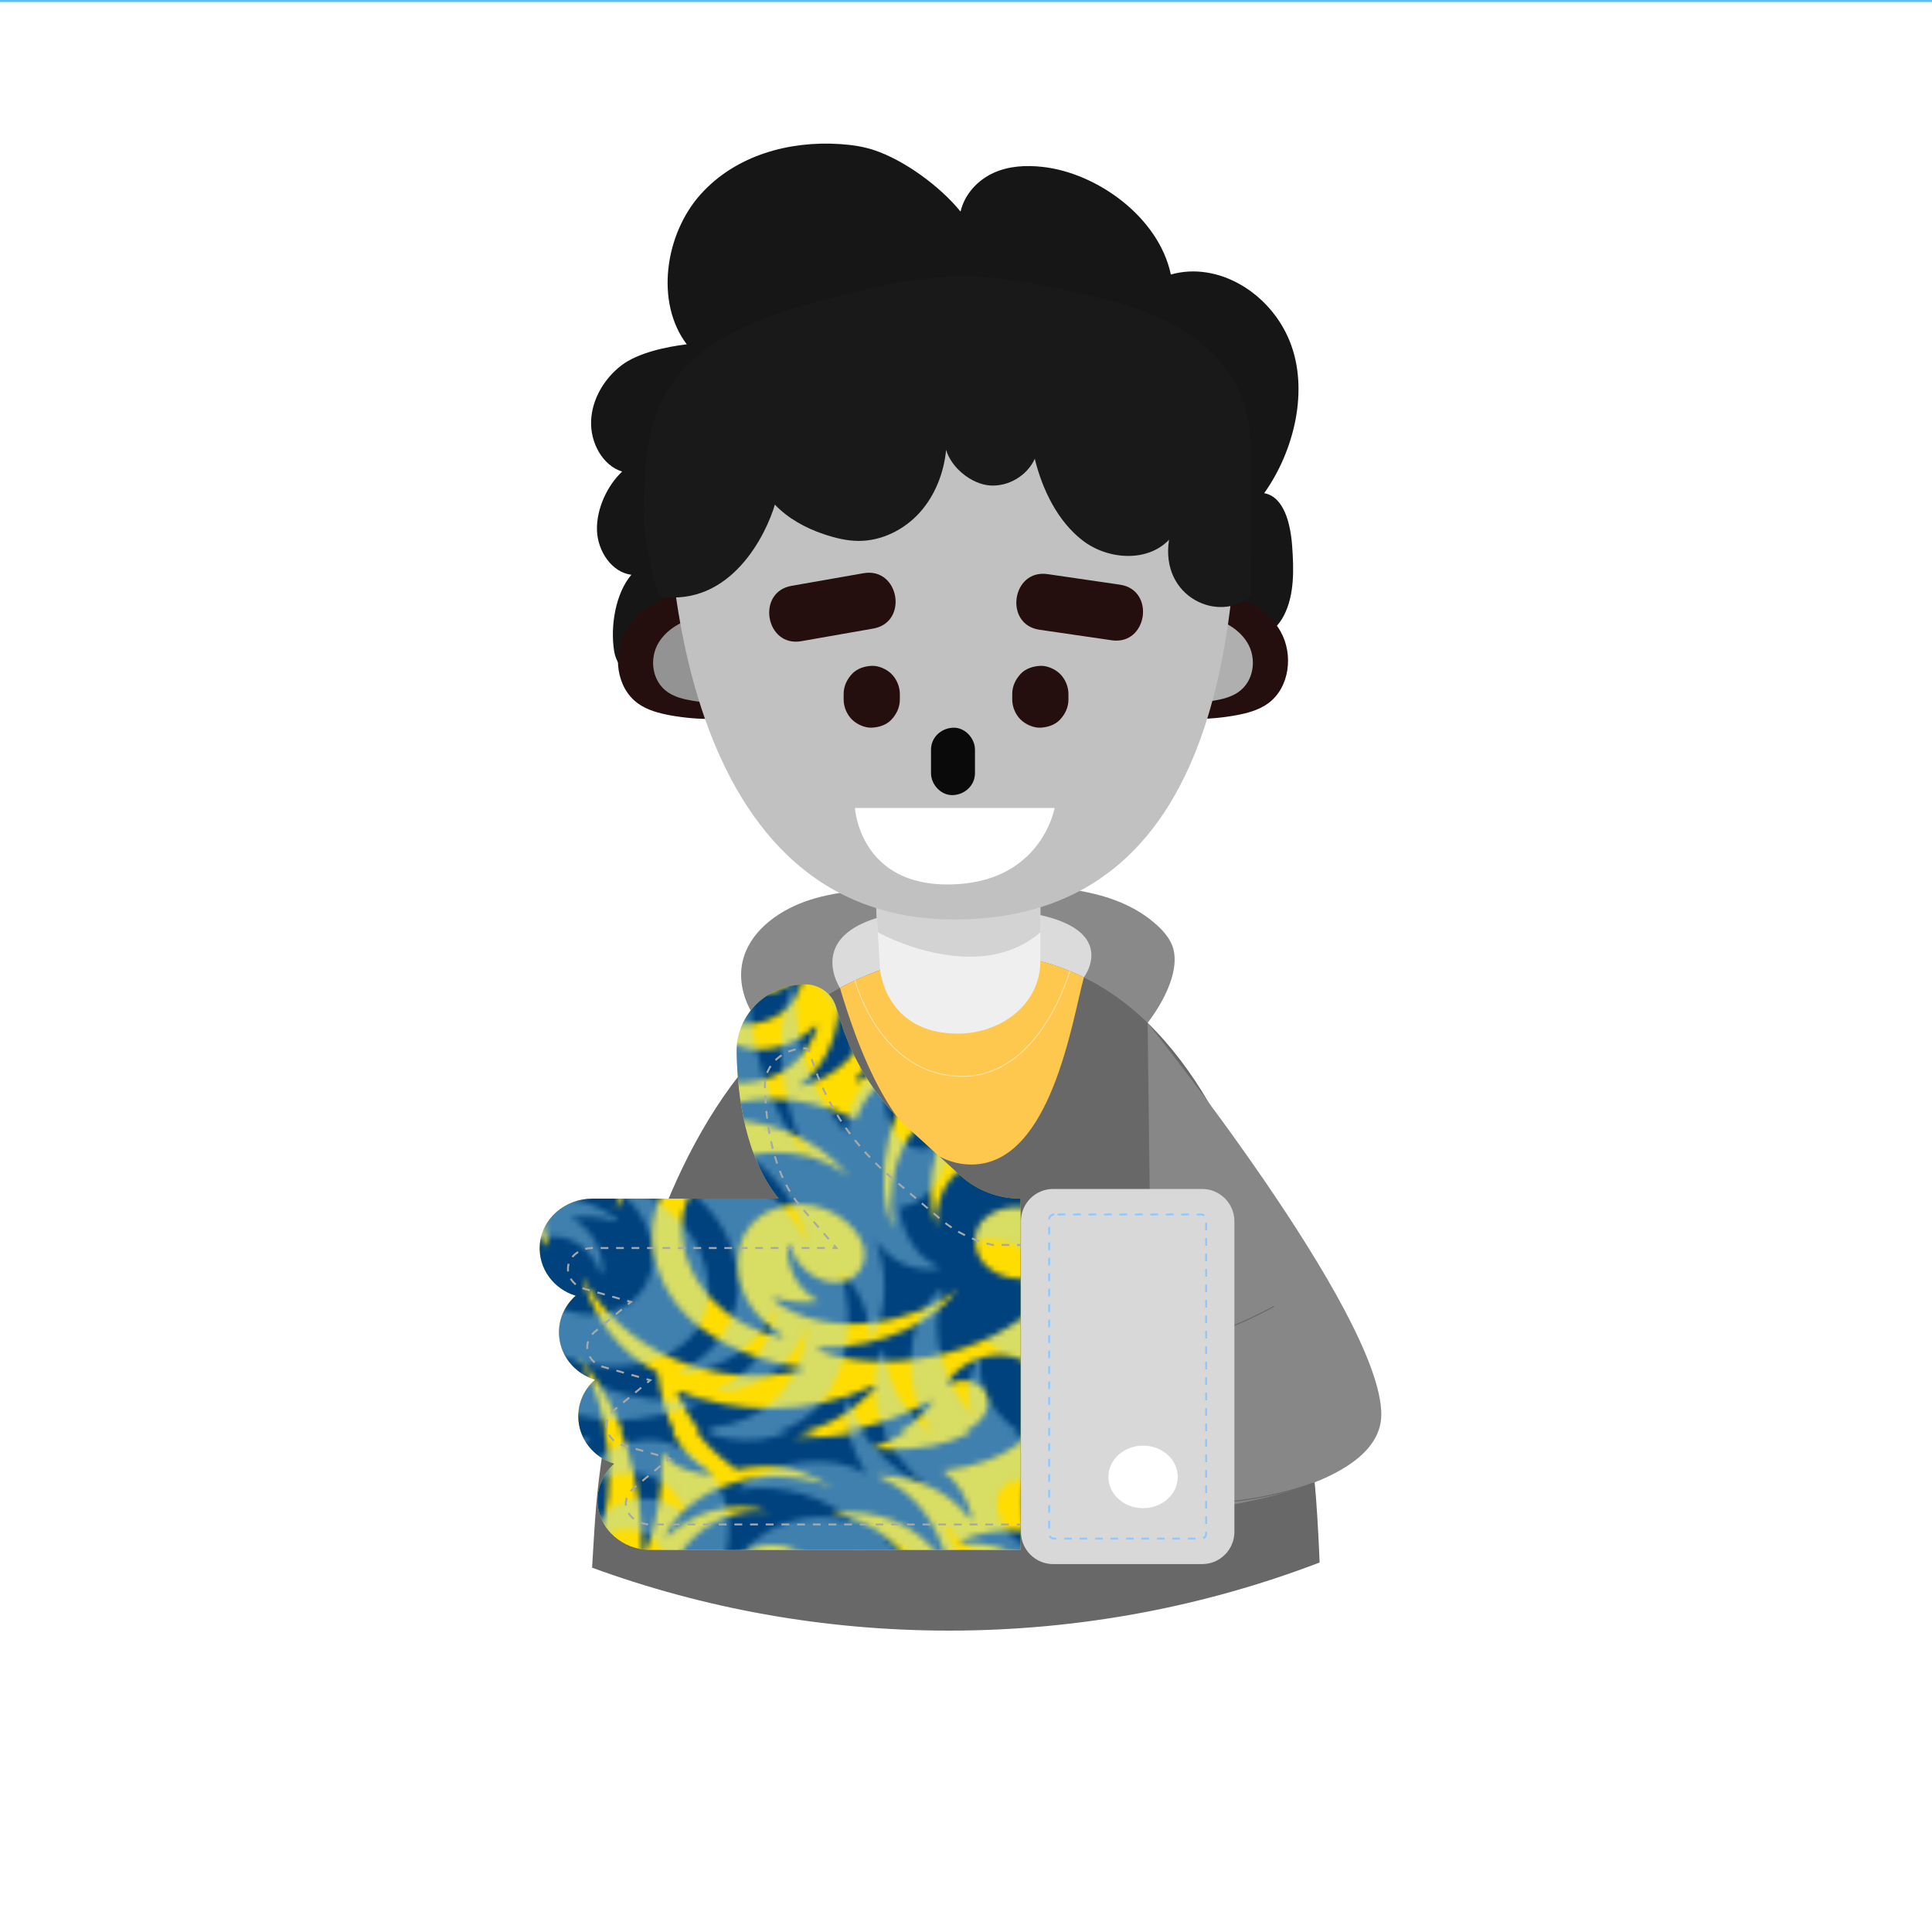 <?xml version="1.0" encoding="utf-8"?>
<!-- Generator: Adobe Illustrator 19.0.0, SVG Export Plug-In . SVG Version: 6.00 Build 0)  -->
<svg version="1.1" xmlns="http://www.w3.org/2000/svg" xmlns:xlink="http://www.w3.org/1999/xlink" x="0px" y="0px"
	 viewBox="0 0 500 500" enable-background="new 0 0 500 500" xml:space="preserve">
<pattern  x="-150" y="-150" width="108.339" height="109.642" patternUnits="userSpaceOnUse" id="Unnamed_Pattern_11" viewBox="47.561 -219.281 108.339 109.642" overflow="visible">
	<g>
		<polygon fill="none" points="47.561,-219.281 155.899,-219.281 155.899,-109.64 47.561,-109.64 		"/>
		<g>
			<path fill="#00427E" d="M135.035-74.945c0.021-0.119,0.125-0.205,0.246-0.207c12.906-0.135,24.754-3.268,33.972-11.515
				c-8.03,5.558-22.942,7.511-31.527,3.618c-0.11-0.05-0.169-0.17-0.142-0.288c0.026-0.118,0.133-0.2,0.254-0.196
				c10.68,0.289,19.279-3.007,25.984-8.965c-6.869-0.422-12.574-4.74-12.557-9.845c0-0.119,0.084-0.222,0.201-0.247
				c0.116-0.025,0.234,0.035,0.283,0.144c1.121,2.489,4.748,3.78,8.583,2.88c4.18-0.98,7-4.189,6.301-7.165
				c-0.472-2.015-2.436-3.403-4.952-3.787c-0.127-0.018-0.22-0.13-0.217-0.258c0.004-0.128,0.103-0.233,0.23-0.245
				c1.068-0.103,2.18-0.106,3.317,0.002c6.49,0.617,11.514,4.596,11.949,9.178c4.712-0.547,8.884-3.156,10.378-6.773
				c0.045-0.108,0.16-0.172,0.275-0.154c0.115,0.02,0.203,0.114,0.213,0.23c0.377,4.752-1.258,7.839-4.97,10.854
				c5.384-2.06,11.444-2.165,17.255,0.538c0.105,0.049,0.164,0.164,0.143,0.279c-0.023,0.115-0.123,0.199-0.24,0.203
				c-4.879,0.19-8.416,1.756-11.73,5.072c18.254-5.134,33.085,6.201,27.953,23.053c-0.035,0.115-0.146,0.19-0.268,0.178
				c-0.121-0.012-0.217-0.108-0.227-0.229c-0.918-9.714-7.703-16.115-17.861-17.076c5.387,2.061,11,6.977,11.557,15.534
				c0.008,0.122-0.072,0.233-0.191,0.263c-0.119,0.029-0.242-0.029-0.293-0.141c-2.799-6.154-8.297-9.266-14.16-9.813
				c6.334,2.58,10.396,8.602,11.57,16.42c0.02,0.123-0.055,0.242-0.174,0.279c-0.117,0.039-0.246-0.016-0.303-0.125
				c-3.865-7.583-12.156-12.794-22.446-8.813c-10.617,4.109-15.274,16.387-16.304,25.041c-0.015,0.121-0.115,0.215-0.238,0.223
				c-0.122,0.008-0.232-0.074-0.261-0.195c-3.72-15.688,3.583-31.949,16.637-38.84c-7.096,2.003-13.439,6.26-17.027,13.354
				c-8.294,1.019-14.004,3.862-16.857,9.239c-0.057,0.107-0.181,0.16-0.296,0.125c-0.115-0.033-0.191-0.145-0.182-0.266
				c0.183-2.109,0.941-6.33,4.074-8.271c-6.965,0.011-12.506-0.894-17.799-3.013C135.078-74.708,135.013-74.826,135.035-74.945z
				 M164.521-21.475c-0.099-0.066-0.229-0.055-0.315,0.025c-0.086,0.082-0.105,0.211-0.046,0.313
				c1.62,2.797,0.141,6.814-3.051,6.814c-5.721,0-8.471-10.77-7.596-20.594c2.163,5.756,4.033,8.055,7.348,10.795
				c0.094,0.078,0.229,0.078,0.322,0.002c0.094-0.078,0.121-0.209,0.064-0.316c-4.857-9.08-5.898-16.066-5.898-24.086
				c1.463,5.959,3.195,9.322,8.127,14.381c0.086,0.088,0.223,0.101,0.325,0.033c0.102-0.07,0.139-0.203,0.087-0.316
				c-5.298-11.59-4.894-24.447-0.947-34.264c0.039-0.098,0.015-0.209-0.063-0.281c-0.077-0.07-0.189-0.088-0.285-0.041
				c-5.205,2.551-8.264,4.227-12.752,10.389c1.357,7.398,0.229,11.049-3.172,17.195c3.938-9.918,1.842-23.894-8.188-29.592
				c-0.109-0.062-0.248-0.034-0.324,0.064c-0.078,0.1-0.071,0.241,0.016,0.332c3.781,3.955,6.531,10.635,4.156,17.928
				c1.529-10.389-7.596-19.115-17.779-19.115c-9.6,0-16.15,7.51-15.609,14.941c0.537,7.365,5.443,10.969,9.672,12.498
				c0.111,0.039,0.236-0.002,0.3-0.102c0.064-0.102,0.05-0.23-0.033-0.316c-5.61-5.691-6.378-16.492,3.583-19.76
				c-5.859,5.057-3.689,16.83,5.689,17.725c0.117,0.012,0.227-0.059,0.265-0.17c0.038-0.111-0.005-0.234-0.104-0.297
				c-2.009-1.277-3.679-3.771-3.679-6.574c0-4.674,3.422-6.51,5.676-6.51c3.422,0,6.26,3.256,6.26,8.18
				c0,5.844-5.26,10.684-12.02,11.436c-6.626,0.734-12.782-2.154-15.75-6.459c-0.069-0.102-0.201-0.139-0.313-0.088
				s-0.171,0.176-0.141,0.295c3.019,11.703,16.796,16.877,26.888,9.506c-6.613,7.502-17.006,7.605-25.722-0.086
				c-0.091-0.08-0.226-0.084-0.322-0.01c-0.097,0.072-0.127,0.205-0.073,0.313c2.667,5.408,9.253,11.82,18.605,10.885
				c8.557-0.855,13.521-9.014,14.523-15.691c0.557,8.521-1.394,14.537-8.754,20.146c-0.097,0.074-0.127,0.207-0.072,0.316
				c0.055,0.108,0.18,0.162,0.297,0.129c6.785-1.961,12.23-5.426,15.049-12.545c0,6.162-2.139,12.373-7.525,16.512
				c-0.098,0.074-0.127,0.205-0.072,0.315s0.179,0.164,0.296,0.131c3.453-0.984,6.171-2.488,8.138-5.186
				c1.311,11.1,6.521,17.691,12.525,17.691c4.125,0,7.205-3.033,7.205-7.871C169.332-15.285,167.844-19.258,164.521-21.475z
				 M263.747-113.094c-3.162-3.904-9.539-5.393-16.432-3.988c0.51-4.301-0.334-8.791-1.611-11.484
				c-0.053-0.109-0.174-0.167-0.291-0.139c-0.117,0.029-0.197,0.137-0.193,0.258c0.375,8.767-4.623,15.844-13.449,18.91
				c6.906-4.756,8.926-14.193,5.639-19.066c-0.068-0.099-0.195-0.138-0.307-0.092c-0.111,0.045-0.176,0.162-0.154,0.279
				c0.373,2.061-0.605,4.685-2.713,6.727c-2.906,2.814-6.85,3.453-8.811,1.43c-1.961-2.025-1.197-5.947,1.707-8.762
				c1.061-1.027,2.26-1.762,3.449-2.185c0.113-0.04,0.182-0.153,0.166-0.271c-0.014-0.119-0.109-0.211-0.229-0.221
				c-6.389-0.555-10.77,3.252-13.515,7.878c-2.795,4.705-7.57,8.41-13.211,7.67c-0.119-0.016-0.232,0.055-0.273,0.168
				c-0.039,0.113,0.006,0.24,0.109,0.302c2.797,1.685,5.871,2.384,9.863,1.052c-5.795,4.909-14.047,7.742-21.84,5.228
				c-0.109-0.036-0.229,0.007-0.291,0.104c-0.063,0.097-0.051,0.223,0.025,0.308c5.908,6.564,17.689,6.695,25.109,1.373
				c-3.037,4.316-7.068,7.484-14.293,8.478c-0.115,0.016-0.205,0.107-0.219,0.223c-0.012,0.116,0.055,0.226,0.164,0.266
				c8.291,3.078,16.6-0.045,23.444-8.215c-2.992,6.377-7.905,11.484-14.767,14.012c-0.115,0.042-0.184,0.16-0.162,0.279
				c0.02,0.121,0.123,0.21,0.244,0.213c3.943,0.081,7.486-0.858,12.265-3.57c-3.508,5.689-2.74,15.639,2.369,22.258
				c0.07,0.092,0.195,0.124,0.303,0.078c0.105-0.047,0.168-0.159,0.148-0.273c-1.18-7.201,1.299-15.33,5.609-19.643
				c-2.152,7.632-0.006,14.576,5.896,19.645c0.07,0.061,0.17,0.077,0.256,0.044c0.088-0.033,0.148-0.112,0.162-0.204
				c1.234-9.418,11.769-18.975,20.602-19.775c0.125-0.011,0.223-0.111,0.23-0.235s-0.074-0.237-0.197-0.265
				c-4.279-0.969-8.691-0.49-12.389,1.031c2.66-2.934,5.939-5.111,9.555-6.246c0.117-0.036,0.189-0.15,0.176-0.271
				c-0.014-0.121-0.113-0.215-0.234-0.224c-4.51-0.312-8.924,1.006-12.73,3.538c4.361-6.621,10.98-11.545,19.428-13.506
				c0.121-0.028,0.203-0.139,0.197-0.263c-0.008-0.124-0.103-0.224-0.227-0.237c-11.918-1.302-21.746,3.318-28.221,11.918
				c1.648-4.9,6.365-9.756,12.945-12.619c5.846-2.545,11.85-2.946,16.422-1.51c0.105,0.033,0.223-0.007,0.285-0.1
				C263.821-112.883,263.817-113.006,263.747-113.094z M210.844-37.521c4.807-10.486,4.465-18.686,0.594-29.055
				c-0.045-0.117-0.166-0.184-0.289-0.16c-0.123,0.025-0.209,0.137-0.203,0.262c0.621,12.621-2.826,21.654-10.299,27.807
				c8.25-9.852,4.354-29.56-8.822-29.56c-9.586,0-17.516,7.976-19.455,17.524c-0.024,0.121,0.042,0.244,0.158,0.287
				c0.115,0.045,0.246,0,0.309-0.105c2.843-4.762,7.409-7.852,12.457-7.852c8.135,0,10.541,6.467,10.541,10.998
				c0,6.188-4.926,11.344-8.707,11.344c-3.438,0-5.041-2.824-5.041-4.928c0-3.898,2.998-7.166,6.377-8.164
				c0.119-0.035,0.197-0.154,0.18-0.279c-0.02-0.125-0.125-0.217-0.25-0.219c-4.106-0.025-7.577,1.856-9.63,5.568
				c-0.27-2.875-0.273-4.686,0.641-7.723c0.035-0.117-0.018-0.242-0.126-0.299c-0.109-0.057-0.242-0.027-0.316,0.068
				c-7.356,9.393-3.836,25.625,1.979,32.358c-5.531-3.983-10.416-12.633-10.339-24.393c0.001-0.123-0.085-0.227-0.205-0.25
				c-0.12-0.025-0.239,0.041-0.284,0.154c-4.108,10.252-1.929,29.248,9.281,39.852c-2.884,0.396-5.867,0.346-9.125-0.693
				c-0.115-0.035-0.24,0.014-0.299,0.119c-0.059,0.107-0.035,0.24,0.059,0.318C174.119-1.086,179.842,0,185.293,0
				c-4.697-5.5-3.137-16.555,4.355-16.555c5.348,0,7.775,8.299,3.646,12.781c-0.078,0.086-0.088,0.215-0.025,0.311
				c0.064,0.098,0.186,0.141,0.297,0.102c4.779-1.654,9.945-5.789,9.945-11.016c0-5.043-4.813-9.394-11.801-9.051
				c8.818-2.506,18.051,0.267,22.881,6.252c0.074,0.094,0.205,0.121,0.311,0.068c0.107-0.055,0.162-0.176,0.133-0.291
				c-2.791-10.717-11.967-15.199-23.44-13.707c9.281-3.756,23.25-0.48,29.423,7.311c0.072,0.092,0.199,0.121,0.307,0.072
				c0.105-0.051,0.164-0.168,0.141-0.281C220.095-30.619,216.604-35.566,210.844-37.521z"/>
			<path opacity="0.4" fill="#9DDCF9" d="M237.226-56.809c-0.021,0.119-0.125,0.207-0.246,0.207
				c-12.906,0.137-24.753,3.268-33.97,11.516c8.029-5.559,22.94-7.51,31.526-3.619c0.109,0.051,0.168,0.172,0.141,0.289
				c-0.025,0.117-0.133,0.199-0.254,0.197c-10.68-0.291-19.278,3.006-25.983,8.963c6.869,0.424,12.573,4.74,12.556,9.846
				c0,0.119-0.084,0.223-0.201,0.248c-0.115,0.023-0.234-0.035-0.283-0.145c-1.121-2.488-4.747-3.781-8.581-2.881
				c-4.18,0.982-7,4.19-6.301,7.166c0.471,2.014,2.436,3.402,4.951,3.787c0.127,0.02,0.221,0.129,0.217,0.258
				c-0.004,0.127-0.102,0.233-0.23,0.246c-1.068,0.102-2.18,0.105-3.316-0.004c-6.49-0.617-11.514-4.594-11.949-9.178
				c-4.713,0.547-8.885,3.158-10.379,6.773c-0.045,0.109-0.158,0.172-0.275,0.154c-0.115-0.018-0.203-0.113-0.213-0.23
				c-0.377-4.75,1.258-7.838,4.971-10.854c-5.385,2.059-11.445,2.164-17.256-0.537c-0.105-0.051-0.164-0.166-0.143-0.281
				c0.023-0.115,0.123-0.199,0.24-0.203c4.879-0.189,8.416-1.756,11.732-5.072c-18.256,5.135-33.088-6.201-27.955-23.051
				c0.035-0.117,0.146-0.191,0.268-0.18c0.121,0.012,0.217,0.107,0.227,0.229c0.918,9.715,7.703,16.117,17.861,17.076
				c-5.387-2.059-11-6.975-11.557-15.533c-0.008-0.123,0.072-0.232,0.191-0.264c0.119-0.029,0.242,0.031,0.293,0.143
				c2.799,6.154,8.297,9.264,14.16,9.813c-6.334-2.582-10.396-8.604-11.57-16.422c-0.02-0.123,0.055-0.24,0.174-0.279
				c0.117-0.037,0.246,0.016,0.303,0.127c3.865,7.582,12.156,12.793,22.447,8.81c10.617-4.109,15.273-16.385,16.303-25.039
				c0.016-0.123,0.115-0.217,0.238-0.225c0.123-0.006,0.232,0.076,0.262,0.195c3.719,15.689-3.584,31.949-16.637,38.84
				c7.096-2.002,13.439-6.26,17.027-13.353c8.293-1.018,14.003-3.863,16.856-9.24c0.057-0.105,0.18-0.158,0.295-0.125
				c0.115,0.035,0.191,0.146,0.182,0.266c-0.182,2.109-0.941,6.33-4.074,8.271c6.965-0.012,12.506,0.893,17.799,3.014
				C237.183-57.045,237.249-56.928,237.226-56.809z M207.74-110.277c0.1,0.064,0.229,0.055,0.316-0.027
				c0.086-0.08,0.104-0.209,0.045-0.313c-1.619-2.797-0.141-6.813,3.051-6.813c5.721,0,8.47,10.77,7.596,20.592
				c-2.162-5.754-4.033-8.055-7.348-10.795c-0.094-0.076-0.229-0.078-0.322,0c-0.094,0.076-0.121,0.209-0.063,0.316
				c4.855,9.078,5.896,16.064,5.896,24.084c-1.463-5.957-3.195-9.32-8.127-14.381c-0.086-0.088-0.223-0.102-0.324-0.031
				c-0.102,0.07-0.139,0.203-0.088,0.314c5.299,11.592,4.895,24.447,0.947,34.264c-0.039,0.098-0.014,0.209,0.063,0.281
				c0.078,0.072,0.189,0.088,0.285,0.043c5.205-2.551,8.264-4.227,12.751-10.391c-1.357-7.399-0.229-11.047,3.172-17.193
				c-3.938,9.916-1.842,23.893,8.188,29.59c0.109,0.063,0.248,0.035,0.324-0.064c0.078-0.1,0.072-0.24-0.016-0.332
				c-3.781-3.955-6.531-10.635-4.156-17.926c-1.529,10.389,7.596,19.113,17.779,19.113c9.6,0,16.15-7.508,15.609-14.94
				c-0.537-7.365-5.443-10.971-9.672-12.498c-0.111-0.041-0.236,0.002-0.299,0.101c-0.064,0.1-0.051,0.231,0.033,0.315
				c5.609,5.693,6.377,16.492-3.584,19.76c5.859-5.057,3.689-16.828-5.689-17.725c-0.117-0.01-0.227,0.061-0.264,0.172
				c-0.039,0.109,0.004,0.233,0.104,0.295c2.008,1.279,3.678,3.771,3.678,6.574c0,4.674-3.422,6.512-5.676,6.512
				c-3.422,0-6.26-3.256-6.26-8.182c0-5.842,5.26-10.684,12.02-11.434c6.627-0.736,12.783,2.154,15.75,6.459
				c0.07,0.102,0.201,0.137,0.314,0.086c0.111-0.051,0.17-0.174,0.141-0.293c-3.02-11.703-16.797-16.877-26.889-9.508
				c6.613-7.5,17.006-7.605,25.723,0.086c0.09,0.08,0.225,0.086,0.322,0.012c0.096-0.074,0.127-0.205,0.072-0.314
				c-2.666-5.406-9.252-11.818-18.605-10.885c-8.557,0.856-13.521,9.016-14.524,15.691c-0.557-8.521,1.395-14.535,8.754-20.144
				c0.098-0.074,0.127-0.207,0.072-0.316c-0.055-0.109-0.18-0.164-0.297-0.129c-6.785,1.959-12.23,5.424-15.049,12.543
				c0-6.16,2.139-12.371,7.525-16.51c0.098-0.074,0.127-0.207,0.072-0.316c-0.055-0.107-0.178-0.162-0.295-0.129
				c-3.453,0.982-6.172,2.488-8.139,5.184c-1.311-11.1-6.521-17.689-12.524-17.689c-4.125,0-7.205,3.033-7.205,7.869
				C202.93-116.469,204.418-112.496,207.74-110.277z M108.514-18.66c3.162,3.904,9.539,5.393,16.432,3.988
				c-0.51,4.303,0.334,8.791,1.611,11.486c0.053,0.107,0.174,0.166,0.291,0.137c0.117-0.029,0.197-0.137,0.193-0.258
				c-0.375-8.766,4.623-15.842,13.449-18.908c-6.906,4.756-8.926,14.193-5.639,19.064c0.068,0.1,0.195,0.139,0.307,0.094
				c0.111-0.045,0.176-0.162,0.154-0.281c-0.373-2.061,0.605-4.684,2.713-6.725c2.906-2.814,6.85-3.453,8.811-1.43
				c1.961,2.025,1.197,5.947-1.707,8.76c-1.061,1.027-2.26,1.764-3.449,2.186c-0.113,0.041-0.182,0.154-0.166,0.271
				c0.014,0.119,0.109,0.211,0.229,0.221c6.389,0.555,10.77-3.252,13.516-7.877c2.795-4.705,7.57-8.412,13.211-7.672
				c0.119,0.016,0.232-0.055,0.273-0.168c0.039-0.113-0.006-0.238-0.109-0.301c-2.797-1.684-5.871-2.383-9.863-1.053
				c5.795-4.908,14.047-7.74,21.84-5.227c0.109,0.035,0.229-0.008,0.291-0.103c0.063-0.096,0.053-0.223-0.025-0.309
				c-5.908-6.564-17.689-6.695-25.109-1.371c3.037-4.316,7.068-7.486,14.293-8.479c0.115-0.016,0.205-0.109,0.219-0.225
				c0.012-0.115-0.055-0.225-0.164-0.266c-8.291-3.076-16.6,0.045-23.445,8.217c2.992-6.379,7.906-11.486,14.768-14.014
				c0.115-0.041,0.184-0.158,0.162-0.279c-0.02-0.121-0.123-0.209-0.244-0.211c-3.943-0.082-7.486,0.857-12.266,3.57
				c3.508-5.691,2.74-15.639-2.369-22.26c-0.07-0.092-0.195-0.123-0.303-0.078c-0.105,0.047-0.168,0.16-0.148,0.275
				c1.18,7.199-1.299,15.328-5.609,19.641c2.152-7.631,0.006-14.576-5.896-19.643c-0.07-0.061-0.17-0.078-0.256-0.045
				c-0.088,0.033-0.148,0.111-0.162,0.203c-1.234,9.418-11.77,18.975-20.602,19.775c-0.125,0.012-0.223,0.111-0.23,0.236
				c-0.008,0.125,0.074,0.236,0.197,0.264c4.279,0.969,8.691,0.49,12.389-1.029c-2.66,2.932-5.939,5.109-9.555,6.244
				c-0.117,0.037-0.189,0.15-0.176,0.272c0.014,0.121,0.113,0.217,0.234,0.225c4.51,0.31,8.924-1.006,12.73-3.539
				c-4.361,6.621-10.98,11.545-19.428,13.508c-0.121,0.027-0.203,0.139-0.197,0.262c0.008,0.123,0.103,0.223,0.227,0.236
				c11.918,1.303,21.746-3.318,28.221-11.918c-1.648,4.902-6.365,9.756-12.945,12.619c-5.846,2.545-11.85,2.947-16.422,1.51
				c-0.105-0.033-0.223,0.008-0.285,0.1C108.439-18.869,108.443-18.746,108.514-18.66z M161.418-94.232
				c-4.807,10.486-4.465,18.686-0.594,29.055c0.045,0.117,0.166,0.185,0.289,0.16c0.123-0.025,0.209-0.137,0.203-0.26
				c-0.621-12.623,2.826-21.654,10.299-27.809c-8.25,9.854-4.354,29.561,8.822,29.561c9.586,0,17.516-7.977,19.455-17.525
				c0.025-0.121-0.041-0.242-0.158-0.287c-0.115-0.045-0.246,0-0.309,0.107c-2.842,4.762-7.408,7.852-12.457,7.852
				c-8.135,0-10.541-6.467-10.541-11c0-6.186,4.926-11.342,8.707-11.342c3.438,0,5.041,2.822,5.041,4.926
				c0,3.898-2.998,7.166-6.375,8.164c-0.121,0.037-0.197,0.154-0.18,0.279c0.018,0.125,0.123,0.219,0.25,0.219
				c4.105,0.025,7.576-1.854,9.629-5.568c0.27,2.875,0.271,4.686-0.641,7.725c-0.035,0.117,0.018,0.242,0.125,0.299
				c0.109,0.055,0.242,0.027,0.316-0.07c7.357-9.393,3.836-25.623-1.979-32.357c5.531,3.982,10.416,12.635,10.34,24.395
				c-0.002,0.121,0.084,0.227,0.205,0.25c0.119,0.023,0.238-0.041,0.283-0.154c4.109-10.254,1.93-29.248-9.281-39.852
				c2.885-0.398,5.867-0.348,9.125,0.691c0.115,0.037,0.24-0.014,0.299-0.119c0.059-0.106,0.035-0.238-0.059-0.316
				c-4.092-3.455-9.814-4.541-15.266-4.541c4.697,5.5,3.137,16.553-4.354,16.553c-5.35,0-7.777-8.299-3.648-12.781
				c0.078-0.086,0.088-0.213,0.025-0.311c-0.065-0.098-0.186-0.139-0.297-0.102c-4.779,1.656-9.945,5.789-9.945,11.018
				c0,5.041,4.813,9.395,11.803,9.051c-8.82,2.504-18.053-0.268-22.883-6.254c-0.074-0.092-0.205-0.121-0.311-0.066
				c-0.107,0.053-0.162,0.174-0.133,0.291c2.791,10.715,11.967,15.199,23.439,13.705c-9.281,3.758-23.25,0.482-29.424-7.309
				c-0.072-0.092-0.199-0.123-0.307-0.072c-0.105,0.049-0.164,0.166-0.141,0.281C152.166-101.133,155.658-96.188,161.418-94.232z"/>
		</g>
		<g>
			<path fill="#00427E" d="M26.696-74.945c0.021-0.119,0.125-0.205,0.246-0.207c12.906-0.135,24.754-3.268,33.972-11.515
				c-8.03,5.558-22.942,7.511-31.527,3.618c-0.11-0.05-0.169-0.17-0.142-0.288c0.026-0.118,0.133-0.2,0.254-0.196
				c10.68,0.289,19.279-3.007,25.984-8.965c-6.869-0.422-12.574-4.74-12.557-9.845c0-0.119,0.084-0.222,0.201-0.247
				c0.116-0.025,0.234,0.035,0.283,0.144c1.121,2.489,4.748,3.78,8.583,2.88c4.18-0.98,7-4.189,6.301-7.165
				c-0.472-2.015-2.437-3.403-4.952-3.787c-0.127-0.018-0.22-0.13-0.217-0.258c0.004-0.128,0.103-0.233,0.23-0.245
				c1.068-0.103,2.18-0.106,3.317,0.002c6.49,0.617,11.514,4.596,11.949,9.178c4.712-0.547,8.884-3.156,10.378-6.773
				c0.045-0.108,0.16-0.172,0.275-0.154c0.115,0.02,0.203,0.114,0.213,0.23c0.377,4.752-1.258,7.839-4.97,10.854
				c5.384-2.06,11.444-2.165,17.255,0.538c0.105,0.049,0.164,0.164,0.143,0.279c-0.023,0.115-0.123,0.199-0.24,0.203
				c-4.879,0.19-8.416,1.756-11.731,5.072c18.254-5.134,33.086,6.201,27.953,23.053c-0.035,0.115-0.146,0.19-0.268,0.178
				c-0.121-0.012-0.217-0.108-0.227-0.229c-0.918-9.714-7.703-16.115-17.861-17.076c5.387,2.061,11,6.977,11.557,15.534
				c0.008,0.122-0.072,0.233-0.191,0.263c-0.119,0.029-0.242-0.029-0.293-0.141c-2.799-6.154-8.297-9.266-14.16-9.813
				c6.334,2.58,10.396,8.602,11.57,16.42c0.02,0.123-0.055,0.242-0.174,0.279c-0.117,0.039-0.246-0.016-0.303-0.125
				c-3.865-7.583-12.156-12.794-22.446-8.813C64.486-67.951,59.829-55.674,58.8-47.02c-0.015,0.121-0.115,0.215-0.238,0.223
				c-0.122,0.008-0.232-0.074-0.261-0.195c-3.72-15.688,3.583-31.949,16.637-38.84c-7.096,2.003-13.439,6.26-17.027,13.354
				c-8.294,1.019-14.004,3.862-16.857,9.239c-0.057,0.107-0.181,0.16-0.296,0.125c-0.115-0.033-0.191-0.145-0.182-0.266
				c0.183-2.109,0.941-6.33,4.074-8.271c-6.965,0.011-12.506-0.894-17.799-3.013C26.739-74.708,26.674-74.826,26.696-74.945z
				 M56.183-21.475c-0.099-0.066-0.228-0.055-0.315,0.025c-0.086,0.082-0.104,0.211-0.046,0.313c1.62,2.797,0.141,6.814-3.051,6.814
				c-5.721,0-8.471-10.77-7.596-20.594c2.163,5.756,4.033,8.055,7.348,10.795c0.094,0.078,0.229,0.078,0.322,0.002
				c0.094-0.078,0.121-0.209,0.063-0.316c-4.856-9.08-5.897-16.066-5.897-24.086c1.463,5.959,3.195,9.322,8.127,14.381
				c0.086,0.088,0.223,0.101,0.325,0.033c0.102-0.07,0.139-0.203,0.087-0.316c-5.298-11.59-4.894-24.447-0.947-34.264
				c0.039-0.098,0.015-0.209-0.063-0.281c-0.077-0.07-0.189-0.088-0.285-0.041c-5.205,2.551-8.264,4.227-12.752,10.389
				c1.358,7.398,0.229,11.049-3.172,17.195c3.938-9.918,1.842-23.894-8.188-29.592c-0.109-0.062-0.248-0.034-0.324,0.064
				c-0.078,0.1-0.071,0.241,0.016,0.332c3.781,3.955,6.531,10.635,4.156,17.928c1.529-10.389-7.596-19.115-17.779-19.115
				c-9.6,0-16.15,7.51-15.609,14.941c0.537,7.365,5.443,10.969,9.672,12.498c0.111,0.039,0.236-0.002,0.3-0.102
				c0.064-0.102,0.05-0.23-0.033-0.316c-5.61-5.691-6.378-16.492,3.583-19.76c-5.859,5.057-3.689,16.83,5.689,17.725
				c0.117,0.012,0.227-0.059,0.265-0.17c0.038-0.111-0.005-0.234-0.104-0.297c-2.009-1.277-3.679-3.771-3.679-6.574
				c0-4.674,3.422-6.51,5.676-6.51c3.422,0,6.26,3.256,6.26,8.18c0,5.844-5.26,10.684-12.019,11.436
				c-6.626,0.734-12.782-2.154-15.75-6.459c-0.069-0.102-0.201-0.139-0.313-0.088c-0.112,0.051-0.171,0.176-0.141,0.295
				c3.019,11.703,16.796,16.877,26.888,9.506C20.282-30.002,9.89-29.898,1.174-37.59c-0.091-0.08-0.226-0.084-0.322-0.01
				c-0.097,0.072-0.127,0.205-0.073,0.313c2.667,5.408,9.253,11.82,18.605,10.885c8.557-0.855,13.521-9.014,14.523-15.691
				c0.557,8.521-1.394,14.537-8.754,20.146c-0.097,0.074-0.127,0.207-0.072,0.316c0.055,0.108,0.18,0.162,0.297,0.129
				c6.785-1.961,12.23-5.426,15.049-12.545c0,6.162-2.139,12.373-7.525,16.512c-0.098,0.074-0.127,0.205-0.072,0.315
				c0.055,0.109,0.179,0.164,0.296,0.131c3.453-0.984,6.171-2.488,8.138-5.186c1.311,11.1,6.521,17.691,12.525,17.691
				c4.125,0,7.205-3.033,7.205-7.871C60.993-15.285,59.505-19.258,56.183-21.475z M155.409-113.094
				c-3.162-3.904-9.539-5.393-16.432-3.988c0.51-4.301-0.334-8.791-1.611-11.484c-0.053-0.109-0.174-0.167-0.291-0.139
				c-0.117,0.029-0.197,0.137-0.193,0.258c0.375,8.767-4.623,15.844-13.449,18.91c6.906-4.756,8.926-14.193,5.639-19.066
				c-0.068-0.099-0.195-0.138-0.307-0.092c-0.111,0.045-0.176,0.162-0.154,0.279c0.373,2.061-0.605,4.685-2.713,6.727
				c-2.906,2.814-6.85,3.453-8.811,1.43c-1.961-2.025-1.197-5.947,1.707-8.762c1.061-1.027,2.26-1.762,3.449-2.185
				c0.113-0.04,0.182-0.153,0.166-0.271c-0.014-0.119-0.109-0.211-0.229-0.221c-6.389-0.555-10.77,3.252-13.516,7.878
				c-2.795,4.705-7.57,8.41-13.211,7.67c-0.119-0.016-0.232,0.055-0.273,0.168c-0.039,0.113,0.006,0.24,0.109,0.302
				c2.797,1.685,5.871,2.384,9.863,1.052c-5.795,4.909-14.047,7.742-21.84,5.228c-0.109-0.036-0.229,0.007-0.291,0.104
				c-0.063,0.097-0.051,0.223,0.025,0.308c5.908,6.564,17.689,6.695,25.109,1.373c-3.037,4.316-7.068,7.484-14.293,8.478
				c-0.115,0.016-0.205,0.107-0.219,0.223C93.634-98.8,93.7-98.69,93.81-98.65c8.291,3.078,16.6-0.045,23.445-8.215
				c-2.992,6.377-7.906,11.484-14.768,14.012c-0.115,0.042-0.184,0.16-0.162,0.279c0.02,0.121,0.123,0.21,0.244,0.213
				c3.943,0.081,7.486-0.858,12.266-3.57c-3.508,5.689-2.74,15.639,2.369,22.258c0.07,0.092,0.195,0.124,0.303,0.078
				c0.105-0.047,0.168-0.159,0.148-0.273c-1.18-7.201,1.299-15.33,5.609-19.643c-2.152,7.632-0.006,14.576,5.897,19.645
				c0.07,0.061,0.17,0.077,0.256,0.044c0.088-0.033,0.148-0.112,0.162-0.204c1.234-9.418,11.77-18.975,20.602-19.775
				c0.125-0.011,0.223-0.111,0.23-0.235c0.008-0.124-0.074-0.237-0.197-0.265c-4.279-0.969-8.691-0.49-12.389,1.031
				c2.66-2.934,5.939-5.111,9.555-6.246c0.117-0.036,0.189-0.15,0.176-0.271c-0.014-0.121-0.113-0.215-0.234-0.224
				c-4.51-0.312-8.924,1.006-12.73,3.538c4.361-6.621,10.98-11.545,19.428-13.506c0.121-0.028,0.203-0.139,0.197-0.263
				c-0.008-0.124-0.104-0.224-0.226-0.237c-11.918-1.302-21.746,3.318-28.221,11.918c1.648-4.9,6.365-9.756,12.945-12.619
				c5.846-2.545,11.85-2.946,16.422-1.51c0.105,0.033,0.223-0.007,0.285-0.1C155.483-112.883,155.479-113.006,155.409-113.094z
				 M102.505-37.521c4.807-10.486,4.465-18.686,0.594-29.055c-0.045-0.117-0.166-0.184-0.289-0.16
				c-0.123,0.025-0.209,0.137-0.203,0.262c0.621,12.621-2.826,21.654-10.299,27.807c8.25-9.852,4.354-29.56-8.822-29.56
				c-9.586,0-17.516,7.976-19.455,17.524c-0.024,0.121,0.042,0.244,0.158,0.287c0.115,0.045,0.246,0,0.309-0.105
				c2.843-4.762,7.409-7.852,12.457-7.852c8.135,0,10.541,6.467,10.541,10.998c0,6.188-4.926,11.344-8.707,11.344
				c-3.438,0-5.041-2.824-5.041-4.928c0-3.898,2.998-7.166,6.377-8.164c0.119-0.035,0.197-0.154,0.18-0.279
				c-0.02-0.125-0.125-0.217-0.25-0.219c-4.106-0.025-7.577,1.856-9.63,5.568c-0.27-2.875-0.272-4.686,0.641-7.723
				c0.035-0.117-0.019-0.242-0.126-0.299c-0.109-0.057-0.242-0.027-0.316,0.068c-7.357,9.393-3.836,25.625,1.979,32.358
				c-5.531-3.983-10.416-12.633-10.339-24.393c0.001-0.123-0.085-0.227-0.205-0.25c-0.12-0.025-0.239,0.041-0.284,0.154
				c-4.108,10.252-1.929,29.248,9.281,39.852c-2.884,0.396-5.867,0.346-9.125-0.693c-0.115-0.035-0.24,0.014-0.299,0.119
				c-0.059,0.107-0.035,0.24,0.059,0.318C65.78-1.086,71.503,0,76.954,0c-4.697-5.5-3.137-16.555,4.355-16.555
				c5.348,0,7.775,8.299,3.646,12.781c-0.078,0.086-0.088,0.215-0.025,0.311c0.064,0.098,0.186,0.141,0.297,0.102
				c4.779-1.654,9.945-5.789,9.945-11.016c0-5.043-4.813-9.394-11.801-9.051c8.818-2.506,18.051,0.267,22.881,6.252
				c0.074,0.094,0.205,0.121,0.311,0.068c0.107-0.055,0.162-0.176,0.133-0.291c-2.791-10.717-11.967-15.199-23.439-13.707
				c9.281-3.756,23.25-0.48,29.424,7.311c0.072,0.092,0.199,0.121,0.307,0.072c0.105-0.051,0.164-0.168,0.141-0.281
				C111.757-30.619,108.265-35.566,102.505-37.521z"/>
			<path opacity="0.4" fill="#9DDCF9" d="M128.888-56.809c-0.021,0.119-0.125,0.207-0.246,0.207
				c-12.906,0.137-24.754,3.268-33.971,11.516c8.029-5.559,22.941-7.51,31.527-3.619c0.109,0.051,0.168,0.172,0.141,0.289
				c-0.025,0.117-0.133,0.199-0.254,0.197c-10.68-0.291-19.279,3.006-25.984,8.963c6.869,0.424,12.574,4.74,12.557,9.846
				c0,0.119-0.084,0.223-0.201,0.248c-0.115,0.023-0.234-0.035-0.283-0.145c-1.121-2.488-4.748-3.781-8.582-2.881
				c-4.18,0.982-7,4.19-6.301,7.166c0.471,2.014,2.436,3.402,4.951,3.787c0.127,0.02,0.221,0.129,0.217,0.258
				c-0.004,0.127-0.102,0.233-0.23,0.246c-1.068,0.102-2.18,0.105-3.316-0.004c-6.49-0.617-11.514-4.594-11.949-9.178
				c-4.713,0.547-8.885,3.158-10.379,6.773c-0.045,0.109-0.158,0.172-0.275,0.154c-0.115-0.018-0.203-0.113-0.213-0.23
				c-0.377-4.75,1.258-7.838,4.971-10.854c-5.385,2.059-11.445,2.164-17.256-0.537c-0.105-0.051-0.164-0.166-0.143-0.281
				c0.023-0.115,0.123-0.199,0.24-0.203c4.879-0.189,8.416-1.756,11.732-5.072c-18.256,5.135-33.088-6.201-27.955-23.051
				c0.035-0.117,0.146-0.191,0.267-0.18c0.121,0.012,0.217,0.107,0.227,0.229c0.918,9.715,7.703,16.117,17.861,17.076
				c-5.387-2.059-11-6.975-11.557-15.533c-0.008-0.123,0.072-0.232,0.191-0.264c0.119-0.029,0.242,0.031,0.293,0.143
				c2.799,6.154,8.297,9.264,14.16,9.813c-6.334-2.582-10.396-8.604-11.57-16.422c-0.019-0.123,0.055-0.24,0.174-0.279
				c0.117-0.037,0.246,0.016,0.303,0.127c3.865,7.582,12.156,12.793,22.447,8.81c10.617-4.109,15.273-16.385,16.303-25.039
				c0.016-0.123,0.115-0.217,0.238-0.225c0.123-0.006,0.232,0.076,0.262,0.195c3.719,15.689-3.584,31.949-16.637,38.84
				c7.096-2.002,13.439-6.26,17.027-13.353c8.293-1.018,14.004-3.863,16.857-9.24c0.057-0.105,0.18-0.158,0.295-0.125
				c0.115,0.035,0.192,0.146,0.182,0.266c-0.182,2.109-0.941,6.33-4.074,8.271c6.965-0.012,12.506,0.893,17.799,3.014
				C128.845-57.045,128.911-56.928,128.888-56.809z M99.401-110.277c0.1,0.064,0.229,0.055,0.316-0.027
				c0.086-0.08,0.104-0.209,0.045-0.313c-1.619-2.797-0.141-6.813,3.051-6.813c5.721,0,8.471,10.77,7.596,20.592
				c-2.162-5.754-4.033-8.055-7.348-10.795c-0.094-0.076-0.229-0.078-0.322,0c-0.094,0.076-0.121,0.209-0.063,0.316
				c4.855,9.078,5.896,16.064,5.896,24.084c-1.463-5.957-3.195-9.32-8.127-14.381c-0.086-0.088-0.223-0.102-0.324-0.031
				c-0.102,0.07-0.139,0.203-0.088,0.314c5.299,11.592,4.895,24.447,0.947,34.264c-0.039,0.098-0.014,0.209,0.063,0.281
				c0.078,0.072,0.189,0.088,0.285,0.043c5.205-2.551,8.264-4.227,12.752-10.391c-1.358-7.399-0.229-11.047,3.172-17.193
				c-3.938,9.916-1.842,23.893,8.188,29.59c0.109,0.063,0.248,0.035,0.324-0.064c0.078-0.1,0.072-0.24-0.016-0.332
				c-3.781-3.955-6.531-10.635-4.156-17.926c-1.529,10.389,7.596,19.113,17.779,19.113c9.6,0,16.15-7.508,15.609-14.94
				c-0.537-7.365-5.443-10.971-9.672-12.498c-0.111-0.041-0.236,0.002-0.299,0.101c-0.064,0.1-0.051,0.231,0.033,0.315
				c5.609,5.693,6.377,16.492-3.584,19.76c5.859-5.057,3.689-16.828-5.69-17.725c-0.117-0.01-0.227,0.061-0.264,0.172
				c-0.039,0.109,0.004,0.233,0.104,0.295c2.008,1.279,3.678,3.771,3.678,6.574c0,4.674-3.422,6.512-5.676,6.512
				c-3.422,0-6.26-3.256-6.26-8.182c0-5.842,5.26-10.684,12.02-11.434c6.627-0.736,12.783,2.154,15.75,6.459
				c0.07,0.102,0.201,0.137,0.314,0.086c0.111-0.051,0.17-0.174,0.141-0.293c-3.02-11.703-16.797-16.877-26.889-9.508
				c6.613-7.5,17.006-7.605,25.723,0.086c0.09,0.08,0.225,0.086,0.322,0.012c0.096-0.074,0.127-0.205,0.072-0.314
				c-2.666-5.406-9.252-11.818-18.605-10.885c-8.557,0.856-13.521,9.016-14.523,15.691c-0.557-8.521,1.395-14.535,8.754-20.144
				c0.098-0.074,0.127-0.207,0.072-0.316c-0.055-0.109-0.18-0.164-0.297-0.129c-6.785,1.959-12.231,5.424-15.049,12.543
				c0-6.16,2.139-12.371,7.525-16.51c0.098-0.074,0.127-0.207,0.072-0.316c-0.055-0.107-0.178-0.162-0.295-0.129
				c-3.453,0.982-6.172,2.488-8.139,5.184c-1.311-11.1-6.521-17.689-12.525-17.689c-4.125,0-7.205,3.033-7.205,7.869
				C94.591-116.469,96.079-112.496,99.401-110.277z M0.175-18.66c3.162,3.904,9.539,5.393,16.432,3.988
				c-0.51,4.303,0.334,8.791,1.611,11.486c0.053,0.107,0.174,0.166,0.291,0.137c0.117-0.029,0.197-0.137,0.193-0.258
				c-0.375-8.766,4.623-15.842,13.449-18.908c-6.906,4.756-8.926,14.193-5.639,19.064c0.068,0.1,0.195,0.139,0.307,0.094
				c0.111-0.045,0.176-0.162,0.154-0.281c-0.373-2.061,0.605-4.684,2.713-6.725c2.906-2.814,6.85-3.453,8.811-1.43
				c1.961,2.025,1.197,5.947-1.707,8.76c-1.061,1.027-2.26,1.764-3.449,2.186c-0.113,0.041-0.182,0.154-0.166,0.271
				c0.014,0.119,0.109,0.211,0.229,0.221c6.389,0.555,10.77-3.252,13.516-7.877c2.795-4.705,7.57-8.412,13.211-7.672
				c0.119,0.016,0.232-0.055,0.273-0.168c0.039-0.113-0.006-0.238-0.109-0.301c-2.797-1.684-5.871-2.383-9.863-1.053
				c5.795-4.908,14.047-7.74,21.84-5.227c0.109,0.035,0.229-0.008,0.291-0.103c0.063-0.096,0.053-0.223-0.025-0.309
				c-5.908-6.564-17.689-6.695-25.109-1.371c3.037-4.316,7.068-7.486,14.293-8.479c0.115-0.016,0.205-0.109,0.219-0.225
				c0.012-0.115-0.055-0.225-0.164-0.266c-8.291-3.076-16.6,0.045-23.445,8.217c2.992-6.379,7.906-11.486,14.768-14.014
				c0.115-0.041,0.184-0.158,0.162-0.279c-0.02-0.121-0.123-0.209-0.244-0.211c-3.943-0.082-7.486,0.857-12.266,3.57
				c3.508-5.691,2.74-15.639-2.369-22.26c-0.07-0.092-0.195-0.123-0.303-0.078c-0.105,0.047-0.168,0.16-0.148,0.275
				c1.18,7.199-1.299,15.328-5.609,19.641c2.152-7.631,0.006-14.576-5.896-19.643c-0.07-0.061-0.17-0.078-0.256-0.045
				c-0.088,0.033-0.148,0.111-0.162,0.203c-1.234,9.418-11.769,18.975-20.602,19.775c-0.125,0.012-0.223,0.111-0.23,0.236
				c-0.008,0.125,0.074,0.236,0.197,0.264c4.279,0.969,8.691,0.49,12.389-1.029c-2.66,2.932-5.94,5.109-9.555,6.244
				c-0.117,0.037-0.189,0.15-0.176,0.272c0.014,0.121,0.113,0.217,0.234,0.225c4.51,0.31,8.924-1.006,12.731-3.539
				c-4.361,6.621-10.981,11.545-19.428,13.508c-0.121,0.027-0.203,0.139-0.197,0.262c0.008,0.123,0.104,0.223,0.227,0.236
				c11.918,1.303,21.746-3.318,28.221-11.918c-1.648,4.902-6.365,9.756-12.945,12.619c-5.846,2.545-11.85,2.947-16.422,1.51
				c-0.105-0.033-0.223,0.008-0.285,0.1C0.101-18.869,0.104-18.746,0.175-18.66z M53.079-94.232
				c-4.807,10.486-4.465,18.686-0.594,29.055c0.045,0.117,0.166,0.185,0.289,0.16c0.123-0.025,0.209-0.137,0.203-0.26
				C52.356-77.9,55.804-86.932,63.276-93.086c-8.25,9.854-4.354,29.561,8.822,29.561c9.586,0,17.516-7.977,19.455-17.525
				c0.025-0.121-0.041-0.242-0.158-0.287c-0.115-0.045-0.246,0-0.309,0.107c-2.842,4.762-7.408,7.852-12.457,7.852
				c-8.135,0-10.541-6.467-10.541-11c0-6.186,4.926-11.342,8.707-11.342c3.438,0,5.041,2.822,5.041,4.926
				c0,3.898-2.998,7.166-6.375,8.164c-0.121,0.037-0.197,0.154-0.18,0.279c0.018,0.125,0.123,0.219,0.25,0.219
				c4.105,0.025,7.576-1.854,9.629-5.568c0.27,2.875,0.271,4.686-0.641,7.725c-0.035,0.117,0.018,0.242,0.125,0.299
				c0.109,0.055,0.242,0.027,0.316-0.07c7.357-9.393,3.836-25.623-1.979-32.357c5.531,3.982,10.416,12.635,10.34,24.395
				c-0.002,0.121,0.084,0.227,0.205,0.25c0.119,0.023,0.238-0.041,0.283-0.154c4.109-10.254,1.93-29.248-9.281-39.852
				c2.885-0.398,5.867-0.348,9.125,0.691c0.115,0.037,0.24-0.014,0.299-0.119c0.059-0.106,0.035-0.238-0.059-0.316
				c-4.092-3.455-9.814-4.541-15.266-4.541c4.697,5.5,3.137,16.553-4.354,16.553c-5.35,0-7.777-8.299-3.648-12.781
				c0.078-0.086,0.088-0.213,0.025-0.311c-0.064-0.098-0.186-0.139-0.297-0.102c-4.779,1.656-9.945,5.789-9.945,11.018
				c0,5.041,4.813,9.395,11.803,9.051c-8.82,2.504-18.053-0.268-22.883-6.254c-0.074-0.092-0.205-0.121-0.311-0.066
				c-0.107,0.053-0.162,0.174-0.133,0.291c2.791,10.715,11.967,15.199,23.439,13.705c-9.281,3.758-23.25,0.482-29.424-7.309
				c-0.072-0.092-0.199-0.123-0.307-0.072c-0.105,0.049-0.164,0.166-0.141,0.281C43.827-101.133,47.319-96.188,53.079-94.232z"/>
		</g>
		<g>
			<path fill="#00427E" d="M135.035-184.587c0.021-0.119,0.125-0.205,0.246-0.207c12.906-0.135,24.754-3.268,33.972-11.515
				c-8.03,5.558-22.942,7.511-31.527,3.618c-0.11-0.05-0.169-0.17-0.142-0.288c0.026-0.118,0.133-0.2,0.254-0.196
				c10.68,0.289,19.279-3.007,25.984-8.965c-6.869-0.422-12.574-4.74-12.557-9.845c0-0.119,0.084-0.222,0.201-0.247
				c0.116-0.025,0.234,0.035,0.283,0.144c1.121,2.489,4.748,3.78,8.583,2.88c4.18-0.98,7-4.189,6.301-7.165
				c-0.472-2.015-2.436-3.403-4.952-3.787c-0.127-0.018-0.22-0.13-0.217-0.258c0.004-0.128,0.103-0.233,0.23-0.245
				c1.068-0.102,2.18-0.106,3.317,0.002c6.49,0.617,11.514,4.596,11.949,9.178c4.712-0.547,8.884-3.156,10.378-6.773
				c0.045-0.108,0.16-0.172,0.275-0.154c0.115,0.019,0.203,0.114,0.213,0.23c0.377,4.752-1.258,7.839-4.97,10.855
				c5.384-2.06,11.444-2.165,17.255,0.538c0.105,0.049,0.164,0.164,0.143,0.279c-0.023,0.115-0.123,0.199-0.24,0.203
				c-4.879,0.191-8.416,1.756-11.73,5.072c18.254-5.134,33.085,6.201,27.953,23.053c-0.035,0.115-0.146,0.191-0.268,0.178
				c-0.121-0.012-0.217-0.107-0.227-0.229c-0.918-9.714-7.703-16.115-17.861-17.076c5.387,2.061,11,6.977,11.557,15.534
				c0.008,0.122-0.072,0.233-0.191,0.263c-0.119,0.029-0.242-0.029-0.293-0.141c-2.799-6.154-8.297-9.266-14.16-9.813
				c6.334,2.58,10.396,8.602,11.57,16.42c0.02,0.123-0.055,0.242-0.174,0.279c-0.117,0.039-0.246-0.016-0.303-0.125
				c-3.865-7.583-12.156-12.794-22.446-8.813c-10.617,4.109-15.274,16.387-16.304,25.041c-0.015,0.121-0.115,0.215-0.238,0.223
				c-0.122,0.008-0.232-0.074-0.261-0.195c-3.72-15.688,3.583-31.949,16.637-38.84c-7.096,2.003-13.439,6.26-17.027,13.355
				c-8.294,1.018-14.004,3.862-16.857,9.239c-0.057,0.107-0.181,0.16-0.296,0.125c-0.115-0.033-0.191-0.145-0.182-0.266
				c0.183-2.109,0.941-6.33,4.074-8.271c-6.965,0.011-12.506-0.894-17.799-3.013C135.078-184.35,135.013-184.468,135.035-184.587z
				 M164.521-131.116c-0.099-0.066-0.229-0.055-0.315,0.025c-0.086,0.082-0.105,0.211-0.046,0.313
				c1.62,2.797,0.141,6.814-3.051,6.814c-5.721,0-8.471-10.77-7.596-20.594c2.163,5.756,4.033,8.055,7.348,10.795
				c0.094,0.078,0.229,0.078,0.322,0.002c0.094-0.078,0.121-0.209,0.064-0.316c-4.857-9.08-5.898-16.066-5.898-24.086
				c1.463,5.959,3.195,9.322,8.127,14.381c0.086,0.088,0.223,0.102,0.325,0.033c0.102-0.07,0.139-0.203,0.087-0.316
				c-5.298-11.59-4.894-24.447-0.947-34.264c0.039-0.098,0.015-0.209-0.063-0.281c-0.077-0.07-0.189-0.088-0.285-0.041
				c-5.205,2.551-8.264,4.227-12.752,10.389c1.357,7.398,0.229,11.049-3.172,17.195c3.938-9.918,1.842-23.895-8.188-29.592
				c-0.109-0.061-0.248-0.034-0.324,0.064c-0.078,0.1-0.071,0.241,0.016,0.332c3.781,3.955,6.531,10.635,4.156,17.928
				c1.529-10.389-7.596-19.115-17.779-19.115c-9.6,0-16.15,7.51-15.609,14.941c0.537,7.365,5.443,10.969,9.672,12.498
				c0.111,0.039,0.236-0.002,0.3-0.102c0.064-0.102,0.05-0.23-0.033-0.316c-5.61-5.691-6.378-16.492,3.583-19.76
				c-5.859,5.057-3.689,16.83,5.689,17.725c0.117,0.012,0.227-0.059,0.265-0.17c0.038-0.111-0.005-0.234-0.104-0.297
				c-2.009-1.277-3.679-3.771-3.679-6.574c0-4.674,3.422-6.51,5.676-6.51c3.422,0,6.26,3.256,6.26,8.18
				c0,5.844-5.26,10.684-12.02,11.436c-6.626,0.734-12.782-2.154-15.75-6.459c-0.069-0.102-0.201-0.139-0.313-0.088
				c-0.112,0.051-0.171,0.176-0.141,0.295c3.019,11.703,16.796,16.877,26.888,9.506c-6.613,7.502-17.006,7.605-25.722-0.086
				c-0.091-0.08-0.226-0.084-0.322-0.01c-0.097,0.072-0.127,0.205-0.073,0.313c2.667,5.408,9.253,11.82,18.605,10.885
				c8.557-0.855,13.521-9.014,14.523-15.691c0.557,8.521-1.394,14.537-8.754,20.146c-0.097,0.074-0.127,0.207-0.072,0.316
				c0.055,0.107,0.18,0.162,0.297,0.129c6.785-1.961,12.23-5.426,15.049-12.545c0,6.162-2.139,12.373-7.525,16.512
				c-0.098,0.074-0.127,0.205-0.072,0.314s0.179,0.164,0.296,0.131c3.453-0.984,6.171-2.488,8.138-5.186
				c1.311,11.1,6.521,17.691,12.525,17.691c4.125,0,7.205-3.033,7.205-7.871C169.332-124.927,167.844-128.899,164.521-131.116z
				 M263.747-222.735c-3.162-3.904-9.539-5.393-16.432-3.988c0.51-4.301-0.334-8.791-1.611-11.484
				c-0.053-0.109-0.174-0.167-0.291-0.139c-0.117,0.029-0.197,0.137-0.193,0.258c0.375,8.767-4.623,15.844-13.449,18.91
				c6.906-4.756,8.926-14.193,5.639-19.066c-0.068-0.099-0.195-0.138-0.307-0.092c-0.111,0.045-0.176,0.162-0.154,0.279
				c0.373,2.06-0.605,4.685-2.713,6.726c-2.906,2.814-6.85,3.453-8.811,1.43c-1.961-2.025-1.197-5.947,1.707-8.762
				c1.061-1.027,2.26-1.762,3.449-2.185c0.113-0.04,0.182-0.153,0.166-0.271c-0.014-0.119-0.109-0.211-0.229-0.221
				c-6.389-0.555-10.77,3.252-13.515,7.878c-2.795,4.705-7.57,8.41-13.211,7.67c-0.119-0.016-0.232,0.055-0.273,0.168
				c-0.039,0.113,0.006,0.24,0.109,0.302c2.797,1.685,5.871,2.384,9.863,1.052c-5.795,4.909-14.047,7.742-21.84,5.227
				c-0.109-0.036-0.229,0.007-0.291,0.104c-0.063,0.097-0.051,0.223,0.025,0.308c5.908,6.564,17.689,6.695,25.109,1.373
				c-3.037,4.316-7.068,7.484-14.293,8.479c-0.115,0.016-0.205,0.107-0.219,0.223c-0.012,0.116,0.055,0.226,0.164,0.266
				c8.291,3.078,16.6-0.045,23.444-8.215c-2.992,6.377-7.905,11.484-14.767,14.012c-0.115,0.042-0.184,0.16-0.162,0.279
				c0.02,0.121,0.123,0.21,0.244,0.213c3.943,0.081,7.486-0.857,12.265-3.57c-3.508,5.689-2.74,15.639,2.369,22.258
				c0.07,0.092,0.195,0.124,0.303,0.078c0.105-0.047,0.168-0.159,0.148-0.273c-1.18-7.201,1.299-15.33,5.609-19.643
				c-2.152,7.632-0.006,14.576,5.896,19.645c0.07,0.061,0.17,0.077,0.256,0.044c0.088-0.033,0.148-0.112,0.162-0.204
				c1.234-9.418,11.769-18.975,20.602-19.775c0.125-0.011,0.223-0.111,0.23-0.235c0.008-0.124-0.074-0.237-0.197-0.265
				c-4.279-0.969-8.691-0.49-12.389,1.031c2.66-2.934,5.939-5.111,9.555-6.246c0.117-0.036,0.189-0.15,0.176-0.271
				c-0.014-0.121-0.113-0.215-0.234-0.224c-4.51-0.311-8.924,1.006-12.73,3.538c4.361-6.621,10.98-11.545,19.428-13.506
				c0.121-0.028,0.203-0.139,0.197-0.263c-0.008-0.124-0.103-0.224-0.227-0.237c-11.918-1.302-21.746,3.318-28.221,11.918
				c1.648-4.9,6.365-9.756,12.945-12.619c5.846-2.545,11.85-2.946,16.422-1.51c0.105,0.033,0.223-0.007,0.285-0.1
				C263.821-222.524,263.817-222.647,263.747-222.735z M210.844-147.163c4.807-10.486,4.465-18.686,0.594-29.055
				c-0.045-0.117-0.166-0.185-0.289-0.16c-0.123,0.025-0.209,0.137-0.203,0.262c0.621,12.621-2.826,21.654-10.299,27.807
				c8.25-9.852,4.354-29.559-8.822-29.559c-9.586,0-17.516,7.975-19.455,17.524c-0.024,0.121,0.042,0.244,0.158,0.287
				c0.115,0.045,0.246,0,0.309-0.105c2.843-4.762,7.409-7.852,12.457-7.852c8.135,0,10.541,6.467,10.541,10.998
				c0,6.188-4.926,11.344-8.707,11.344c-3.438,0-5.041-2.824-5.041-4.928c0-3.898,2.998-7.166,6.377-8.164
				c0.119-0.035,0.197-0.154,0.18-0.279c-0.02-0.125-0.125-0.217-0.25-0.219c-4.106-0.025-7.577,1.855-9.63,5.568
				c-0.27-2.875-0.273-4.686,0.641-7.723c0.035-0.117-0.018-0.242-0.126-0.299c-0.109-0.057-0.242-0.027-0.316,0.068
				c-7.356,9.393-3.836,25.625,1.979,32.357c-5.531-3.982-10.416-12.633-10.339-24.393c0.001-0.123-0.085-0.227-0.205-0.25
				c-0.12-0.025-0.239,0.041-0.284,0.154c-4.108,10.252-1.929,29.248,9.281,39.851c-2.884,0.396-5.867,0.346-9.125-0.693
				c-0.115-0.035-0.24,0.014-0.299,0.119c-0.059,0.107-0.035,0.24,0.059,0.318c4.092,3.455,9.814,4.541,15.266,4.541
				c-4.697-5.5-3.137-16.555,4.355-16.555c5.348,0,7.775,8.299,3.646,12.781c-0.078,0.086-0.088,0.215-0.025,0.311
				c0.064,0.098,0.186,0.141,0.297,0.102c4.779-1.654,9.945-5.789,9.945-11.016c0-5.043-4.813-9.395-11.801-9.051
				c8.818-2.506,18.051,0.267,22.881,6.252c0.074,0.094,0.205,0.121,0.311,0.068c0.107-0.055,0.162-0.176,0.133-0.291
				c-2.791-10.717-11.967-15.199-23.44-13.707c9.281-3.756,23.25-0.48,29.423,7.311c0.072,0.092,0.199,0.121,0.307,0.072
				c0.105-0.051,0.164-0.168,0.141-0.281C220.095-140.261,216.604-145.208,210.844-147.163z"/>
			<path opacity="0.4" fill="#9DDCF9" d="M237.226-166.45c-0.021,0.119-0.125,0.207-0.246,0.207
				c-12.906,0.137-24.753,3.268-33.97,11.516c8.029-5.559,22.94-7.51,31.526-3.619c0.109,0.051,0.168,0.172,0.141,0.289
				c-0.025,0.117-0.133,0.199-0.254,0.197c-10.68-0.291-19.278,3.006-25.983,8.963c6.869,0.424,12.573,4.74,12.556,9.846
				c0,0.119-0.084,0.223-0.201,0.248c-0.115,0.023-0.234-0.035-0.283-0.145c-1.121-2.488-4.747-3.781-8.581-2.881
				c-4.18,0.982-7,4.189-6.301,7.166c0.471,2.014,2.436,3.402,4.951,3.787c0.127,0.02,0.221,0.129,0.217,0.258
				c-0.004,0.127-0.102,0.232-0.23,0.246c-1.068,0.102-2.18,0.105-3.316-0.004c-6.49-0.617-11.514-4.594-11.949-9.178
				c-4.713,0.547-8.885,3.158-10.379,6.773c-0.045,0.109-0.158,0.172-0.275,0.154c-0.115-0.018-0.203-0.113-0.213-0.23
				c-0.377-4.75,1.258-7.838,4.971-10.854c-5.385,2.059-11.445,2.164-17.256-0.537c-0.105-0.051-0.164-0.166-0.143-0.281
				c0.023-0.115,0.123-0.199,0.24-0.203c4.879-0.189,8.416-1.756,11.732-5.072c-18.256,5.135-33.088-6.201-27.955-23.051
				c0.035-0.117,0.146-0.191,0.268-0.18c0.121,0.012,0.217,0.107,0.227,0.229c0.918,9.715,7.703,16.117,17.861,17.076
				c-5.387-2.059-11-6.975-11.557-15.533c-0.008-0.123,0.072-0.232,0.191-0.264c0.119-0.029,0.242,0.031,0.293,0.143
				c2.799,6.154,8.297,9.264,14.16,9.813c-6.334-2.582-10.396-8.604-11.57-16.422c-0.02-0.123,0.055-0.24,0.174-0.279
				c0.117-0.037,0.246,0.016,0.303,0.127c3.865,7.582,12.156,12.793,22.447,8.81c10.617-4.109,15.273-16.385,16.303-25.039
				c0.016-0.123,0.115-0.217,0.238-0.225c0.123-0.006,0.232,0.076,0.262,0.195c3.719,15.689-3.584,31.949-16.637,38.84
				c7.096-2.002,13.439-6.26,17.027-13.354c8.293-1.018,14.003-3.863,16.856-9.24c0.057-0.105,0.18-0.158,0.295-0.125
				c0.115,0.035,0.191,0.146,0.182,0.266c-0.182,2.109-0.941,6.33-4.074,8.271c6.965-0.012,12.506,0.893,17.799,3.014
				C237.183-166.686,237.249-166.569,237.226-166.45z M207.74-219.919c0.1,0.064,0.229,0.055,0.316-0.027
				c0.086-0.08,0.104-0.209,0.045-0.313c-1.619-2.797-0.141-6.813,3.051-6.813c5.721,0,8.47,10.77,7.596,20.592
				c-2.162-5.754-4.033-8.055-7.348-10.795c-0.094-0.076-0.229-0.078-0.322,0c-0.094,0.076-0.121,0.209-0.063,0.316
				c4.855,9.078,5.896,16.064,5.896,24.084c-1.463-5.957-3.195-9.32-8.127-14.381c-0.086-0.088-0.223-0.102-0.324-0.031
				c-0.102,0.07-0.139,0.203-0.088,0.314c5.299,11.592,4.895,24.447,0.947,34.264c-0.039,0.098-0.014,0.209,0.063,0.281
				c0.078,0.072,0.189,0.088,0.285,0.043c5.205-2.551,8.264-4.227,12.751-10.391c-1.357-7.398-0.229-11.047,3.172-17.193
				c-3.938,9.916-1.842,23.893,8.188,29.59c0.109,0.063,0.248,0.035,0.324-0.064c0.078-0.1,0.072-0.24-0.016-0.332
				c-3.781-3.955-6.531-10.635-4.156-17.926c-1.529,10.389,7.596,19.113,17.779,19.113c9.6,0,16.15-7.508,15.609-14.939
				c-0.537-7.365-5.443-10.971-9.672-12.498c-0.111-0.041-0.236,0.002-0.299,0.102c-0.064,0.1-0.051,0.23,0.033,0.314
				c5.609,5.693,6.377,16.492-3.584,19.76c5.859-5.057,3.689-16.828-5.689-17.725c-0.117-0.01-0.227,0.061-0.264,0.172
				c-0.039,0.109,0.004,0.232,0.104,0.295c2.008,1.279,3.678,3.771,3.678,6.574c0,4.674-3.422,6.512-5.676,6.512
				c-3.422,0-6.26-3.256-6.26-8.182c0-5.842,5.26-10.684,12.02-11.434c6.627-0.736,12.783,2.154,15.75,6.459
				c0.07,0.102,0.201,0.137,0.314,0.086c0.111-0.051,0.17-0.174,0.141-0.293c-3.02-11.703-16.797-16.877-26.889-9.508
				c6.613-7.5,17.006-7.605,25.723,0.086c0.09,0.08,0.225,0.086,0.322,0.012c0.096-0.074,0.127-0.205,0.072-0.314
				c-2.666-5.406-9.252-11.818-18.605-10.885c-8.557,0.855-13.521,9.016-14.524,15.691c-0.557-8.521,1.395-14.535,8.754-20.145
				c0.098-0.074,0.127-0.207,0.072-0.316s-0.18-0.164-0.297-0.129c-6.785,1.959-12.23,5.424-15.049,12.543
				c0-6.16,2.139-12.371,7.525-16.51c0.098-0.074,0.127-0.207,0.072-0.316c-0.055-0.107-0.178-0.162-0.295-0.129
				c-3.453,0.982-6.172,2.488-8.139,5.184c-1.311-11.1-6.521-17.689-12.524-17.689c-4.125,0-7.205,3.033-7.205,7.869
				C202.93-226.11,204.418-222.138,207.74-219.919z M108.514-128.302c3.162,3.904,9.539,5.393,16.432,3.988
				c-0.51,4.303,0.334,8.791,1.611,11.486c0.053,0.107,0.174,0.166,0.291,0.137c0.117-0.029,0.197-0.137,0.193-0.258
				c-0.375-8.766,4.623-15.842,13.449-18.908c-6.906,4.756-8.926,14.193-5.639,19.064c0.068,0.1,0.195,0.139,0.307,0.094
				c0.111-0.045,0.176-0.162,0.154-0.281c-0.373-2.061,0.605-4.684,2.713-6.725c2.906-2.815,6.85-3.453,8.811-1.43
				c1.961,2.025,1.197,5.947-1.707,8.76c-1.061,1.027-2.26,1.764-3.449,2.186c-0.113,0.041-0.182,0.154-0.166,0.271
				c0.014,0.119,0.109,0.211,0.229,0.221c6.389,0.555,10.77-3.252,13.516-7.877c2.795-4.705,7.57-8.412,13.211-7.672
				c0.119,0.016,0.232-0.055,0.273-0.168c0.039-0.113-0.006-0.238-0.109-0.301c-2.797-1.684-5.871-2.383-9.863-1.053
				c5.795-4.908,14.047-7.74,21.84-5.227c0.109,0.035,0.229-0.008,0.291-0.104c0.063-0.096,0.053-0.223-0.025-0.309
				c-5.908-6.564-17.689-6.695-25.109-1.371c3.037-4.316,7.068-7.486,14.293-8.479c0.115-0.016,0.205-0.109,0.219-0.225
				c0.012-0.115-0.055-0.225-0.164-0.266c-8.291-3.076-16.6,0.045-23.445,8.217c2.992-6.379,7.906-11.486,14.768-14.014
				c0.115-0.041,0.184-0.158,0.162-0.279c-0.02-0.121-0.123-0.209-0.244-0.211c-3.943-0.082-7.486,0.857-12.266,3.57
				c3.508-5.691,2.74-15.639-2.369-22.26c-0.07-0.092-0.195-0.123-0.303-0.078c-0.105,0.047-0.168,0.16-0.148,0.275
				c1.18,7.199-1.299,15.328-5.609,19.641c2.152-7.631,0.006-14.576-5.896-19.643c-0.07-0.061-0.17-0.078-0.256-0.045
				c-0.088,0.033-0.148,0.111-0.162,0.203c-1.234,9.418-11.77,18.975-20.602,19.775c-0.125,0.012-0.223,0.111-0.23,0.236
				c-0.008,0.125,0.074,0.236,0.197,0.264c4.279,0.969,8.691,0.49,12.389-1.029c-2.66,2.932-5.939,5.109-9.555,6.244
				c-0.117,0.037-0.189,0.15-0.176,0.271c0.014,0.121,0.113,0.217,0.234,0.225c4.51,0.311,8.924-1.006,12.73-3.539
				c-4.361,6.621-10.98,11.545-19.428,13.508c-0.121,0.027-0.203,0.139-0.197,0.262c0.008,0.123,0.103,0.223,0.227,0.236
				c11.918,1.303,21.746-3.318,28.221-11.918c-1.648,4.902-6.365,9.756-12.945,12.619c-5.846,2.545-11.85,2.947-16.422,1.51
				c-0.105-0.033-0.223,0.008-0.285,0.1C108.439-128.511,108.443-128.388,108.514-128.302z M161.418-203.874
				c-4.807,10.486-4.465,18.686-0.594,29.055c0.045,0.117,0.166,0.186,0.289,0.16c0.123-0.025,0.209-0.137,0.203-0.26
				c-0.621-12.623,2.826-21.654,10.299-27.809c-8.25,9.854-4.354,29.56,8.822,29.56c9.586,0,17.516-7.977,19.455-17.525
				c0.025-0.121-0.041-0.242-0.158-0.287c-0.115-0.045-0.246,0-0.309,0.107c-2.842,4.762-7.408,7.852-12.457,7.852
				c-8.135,0-10.541-6.467-10.541-11c0-6.186,4.926-11.342,8.707-11.342c3.438,0,5.041,2.822,5.041,4.926
				c0,3.898-2.998,7.166-6.375,8.164c-0.121,0.037-0.197,0.154-0.18,0.279c0.018,0.125,0.123,0.219,0.25,0.219
				c4.105,0.025,7.576-1.854,9.629-5.568c0.27,2.875,0.271,4.686-0.641,7.725c-0.035,0.117,0.018,0.242,0.125,0.299
				c0.109,0.055,0.242,0.027,0.316-0.07c7.357-9.393,3.836-25.623-1.979-32.357c5.531,3.983,10.416,12.635,10.34,24.395
				c-0.002,0.121,0.084,0.226,0.205,0.25c0.119,0.023,0.238-0.041,0.283-0.154c4.109-10.254,1.93-29.248-9.281-39.852
				c2.885-0.398,5.867-0.348,9.125,0.691c0.115,0.037,0.24-0.014,0.299-0.119c0.059-0.106,0.035-0.238-0.059-0.316
				c-4.092-3.455-9.814-4.541-15.266-4.541c4.697,5.5,3.137,16.553-4.354,16.553c-5.35,0-7.777-8.299-3.648-12.781
				c0.078-0.086,0.088-0.213,0.025-0.31c-0.065-0.098-0.186-0.139-0.297-0.102c-4.779,1.656-9.945,5.789-9.945,11.018
				c0,5.041,4.813,9.395,11.803,9.051c-8.82,2.504-18.053-0.268-22.883-6.254c-0.074-0.092-0.205-0.121-0.311-0.066
				c-0.107,0.053-0.162,0.174-0.133,0.291c2.791,10.715,11.967,15.199,23.439,13.705c-9.281,3.758-23.25,0.482-29.424-7.309
				c-0.072-0.092-0.199-0.123-0.307-0.072c-0.105,0.049-0.164,0.166-0.141,0.281C152.166-210.774,155.658-205.829,161.418-203.874z"
				/>
		</g>
		<g>
			<path fill="#00427E" d="M26.696-184.587c0.021-0.119,0.125-0.205,0.246-0.207c12.906-0.135,24.754-3.268,33.972-11.515
				c-8.03,5.558-22.942,7.511-31.527,3.618c-0.11-0.05-0.169-0.17-0.142-0.288c0.026-0.118,0.133-0.2,0.254-0.196
				c10.68,0.289,19.279-3.007,25.984-8.965c-6.869-0.422-12.574-4.74-12.557-9.845c0-0.119,0.084-0.222,0.201-0.247
				c0.116-0.025,0.234,0.035,0.283,0.144c1.121,2.489,4.748,3.78,8.583,2.88c4.18-0.98,7-4.189,6.301-7.165
				c-0.472-2.015-2.437-3.403-4.952-3.787c-0.127-0.018-0.22-0.13-0.217-0.258c0.004-0.128,0.103-0.233,0.23-0.245
				c1.068-0.102,2.18-0.106,3.317,0.002c6.49,0.617,11.514,4.596,11.949,9.178c4.712-0.547,8.884-3.156,10.378-6.773
				c0.045-0.108,0.16-0.172,0.275-0.154c0.115,0.019,0.203,0.114,0.213,0.23c0.377,4.752-1.258,7.839-4.97,10.855
				c5.384-2.06,11.444-2.165,17.255,0.538c0.105,0.049,0.164,0.164,0.143,0.279c-0.023,0.115-0.123,0.199-0.24,0.203
				c-4.879,0.191-8.416,1.756-11.731,5.072c18.254-5.134,33.086,6.201,27.953,23.053c-0.035,0.115-0.146,0.191-0.268,0.178
				c-0.121-0.012-0.217-0.107-0.227-0.229c-0.918-9.714-7.703-16.115-17.861-17.076c5.387,2.061,11,6.977,11.557,15.534
				c0.008,0.122-0.072,0.233-0.191,0.263c-0.119,0.029-0.242-0.029-0.293-0.141c-2.799-6.154-8.297-9.266-14.16-9.813
				c6.334,2.58,10.396,8.602,11.57,16.42c0.02,0.123-0.055,0.242-0.174,0.279c-0.117,0.039-0.246-0.016-0.303-0.125
				c-3.865-7.583-12.156-12.794-22.446-8.813c-10.617,4.109-15.274,16.387-16.304,25.041c-0.015,0.121-0.115,0.215-0.238,0.223
				c-0.122,0.008-0.232-0.074-0.261-0.195c-3.72-15.688,3.583-31.949,16.637-38.84c-7.096,2.003-13.439,6.26-17.027,13.355
				c-8.294,1.018-14.004,3.862-16.857,9.239c-0.057,0.107-0.181,0.16-0.296,0.125c-0.115-0.033-0.191-0.145-0.182-0.266
				c0.183-2.109,0.941-6.33,4.074-8.271c-6.965,0.011-12.506-0.894-17.799-3.013C26.739-184.35,26.674-184.468,26.696-184.587z
				 M56.183-131.116c-0.099-0.066-0.228-0.055-0.315,0.025c-0.086,0.082-0.104,0.211-0.046,0.313
				c1.62,2.797,0.141,6.814-3.051,6.814c-5.721,0-8.471-10.77-7.596-20.594c2.163,5.756,4.033,8.055,7.348,10.795
				c0.094,0.078,0.229,0.078,0.322,0.002c0.094-0.078,0.121-0.209,0.063-0.316c-4.856-9.08-5.897-16.066-5.897-24.086
				c1.463,5.959,3.195,9.322,8.127,14.381c0.086,0.088,0.223,0.102,0.325,0.033c0.102-0.07,0.139-0.203,0.087-0.316
				c-5.298-11.59-4.894-24.447-0.947-34.264c0.039-0.098,0.015-0.209-0.063-0.281c-0.077-0.07-0.189-0.088-0.285-0.041
				c-5.205,2.551-8.264,4.227-12.752,10.389c1.358,7.398,0.229,11.049-3.172,17.195c3.938-9.918,1.842-23.895-8.188-29.592
				c-0.109-0.061-0.248-0.034-0.324,0.064c-0.078,0.1-0.071,0.241,0.016,0.332c3.781,3.955,6.531,10.635,4.156,17.928
				c1.529-10.389-7.596-19.115-17.779-19.115c-9.6,0-16.15,7.51-15.609,14.941c0.537,7.365,5.443,10.969,9.672,12.498
				c0.111,0.039,0.236-0.002,0.3-0.102c0.064-0.102,0.05-0.23-0.033-0.316c-5.61-5.691-6.378-16.492,3.583-19.76
				c-5.859,5.057-3.689,16.83,5.689,17.725c0.117,0.012,0.227-0.059,0.265-0.17c0.038-0.111-0.005-0.234-0.104-0.297
				c-2.009-1.277-3.679-3.771-3.679-6.574c0-4.674,3.422-6.51,5.676-6.51c3.422,0,6.26,3.256,6.26,8.18
				c0,5.844-5.26,10.684-12.019,11.436c-6.626,0.734-12.782-2.154-15.75-6.459c-0.069-0.102-0.201-0.139-0.313-0.088
				c-0.112,0.051-0.171,0.176-0.141,0.295c3.019,11.703,16.796,16.877,26.888,9.506c-6.613,7.502-17.006,7.605-25.722-0.086
				c-0.091-0.08-0.226-0.084-0.322-0.01c-0.097,0.072-0.127,0.205-0.073,0.313c2.667,5.408,9.253,11.82,18.605,10.885
				c8.557-0.855,13.521-9.014,14.523-15.691c0.557,8.521-1.394,14.537-8.754,20.146c-0.097,0.074-0.127,0.207-0.072,0.316
				c0.055,0.107,0.18,0.162,0.297,0.129c6.785-1.961,12.23-5.426,15.049-12.545c0,6.162-2.139,12.373-7.525,16.512
				c-0.098,0.074-0.127,0.205-0.072,0.314c0.055,0.109,0.179,0.164,0.296,0.131c3.453-0.984,6.171-2.488,8.138-5.186
				c1.311,11.1,6.521,17.691,12.525,17.691c4.125,0,7.205-3.033,7.205-7.871C60.993-124.927,59.505-128.899,56.183-131.116z
				 M155.409-222.735c-3.162-3.904-9.539-5.393-16.432-3.988c0.51-4.301-0.334-8.791-1.611-11.484
				c-0.053-0.109-0.174-0.167-0.291-0.139c-0.117,0.029-0.197,0.137-0.193,0.258c0.375,8.767-4.623,15.844-13.449,18.91
				c6.906-4.756,8.926-14.193,5.639-19.066c-0.068-0.099-0.195-0.138-0.307-0.092c-0.111,0.045-0.176,0.162-0.154,0.279
				c0.373,2.06-0.605,4.685-2.713,6.726c-2.906,2.814-6.85,3.453-8.811,1.43c-1.961-2.025-1.197-5.947,1.707-8.762
				c1.061-1.027,2.26-1.762,3.449-2.185c0.113-0.04,0.182-0.153,0.166-0.271c-0.014-0.119-0.109-0.211-0.229-0.221
				c-6.389-0.555-10.77,3.252-13.516,7.878c-2.795,4.705-7.57,8.41-13.211,7.67c-0.119-0.016-0.232,0.055-0.273,0.168
				c-0.039,0.113,0.006,0.24,0.109,0.302c2.797,1.685,5.871,2.384,9.863,1.052c-5.795,4.909-14.047,7.742-21.84,5.227
				c-0.109-0.036-0.229,0.007-0.291,0.104c-0.063,0.097-0.051,0.223,0.025,0.308c5.908,6.564,17.689,6.695,25.109,1.373
				c-3.037,4.316-7.068,7.484-14.293,8.479c-0.115,0.016-0.205,0.107-0.219,0.223c-0.012,0.116,0.055,0.226,0.164,0.266
				c8.291,3.078,16.6-0.045,23.445-8.215c-2.992,6.377-7.906,11.484-14.768,14.012c-0.115,0.042-0.184,0.16-0.162,0.279
				c0.02,0.121,0.123,0.21,0.244,0.213c3.943,0.081,7.486-0.857,12.266-3.57c-3.508,5.689-2.74,15.639,2.369,22.258
				c0.07,0.092,0.195,0.124,0.303,0.078c0.105-0.047,0.168-0.159,0.148-0.273c-1.18-7.201,1.299-15.33,5.609-19.643
				c-2.152,7.632-0.006,14.576,5.897,19.645c0.07,0.061,0.17,0.077,0.256,0.044c0.088-0.033,0.148-0.112,0.162-0.204
				c1.234-9.418,11.77-18.975,20.602-19.775c0.125-0.011,0.223-0.111,0.23-0.235c0.008-0.124-0.074-0.237-0.197-0.265
				c-4.279-0.969-8.691-0.49-12.389,1.031c2.66-2.934,5.939-5.111,9.555-6.246c0.117-0.036,0.189-0.15,0.176-0.271
				c-0.014-0.121-0.113-0.215-0.234-0.224c-4.51-0.311-8.924,1.006-12.73,3.538c4.361-6.621,10.98-11.545,19.428-13.506
				c0.121-0.028,0.203-0.139,0.197-0.263c-0.008-0.124-0.104-0.224-0.226-0.237c-11.918-1.302-21.746,3.318-28.221,11.918
				c1.648-4.9,6.365-9.756,12.945-12.619c5.846-2.545,11.85-2.946,16.422-1.51c0.105,0.033,0.223-0.007,0.285-0.1
				C155.483-222.524,155.479-222.647,155.409-222.735z M102.505-147.163c4.807-10.486,4.465-18.686,0.594-29.055
				c-0.045-0.117-0.166-0.185-0.289-0.16c-0.123,0.025-0.209,0.137-0.203,0.262c0.621,12.621-2.826,21.654-10.299,27.807
				c8.25-9.852,4.354-29.559-8.822-29.559c-9.586,0-17.516,7.975-19.455,17.524c-0.024,0.121,0.042,0.244,0.158,0.287
				c0.115,0.045,0.246,0,0.309-0.105c2.843-4.762,7.409-7.852,12.457-7.852c8.135,0,10.541,6.467,10.541,10.998
				c0,6.188-4.926,11.344-8.707,11.344c-3.438,0-5.041-2.824-5.041-4.928c0-3.898,2.998-7.166,6.377-8.164
				c0.119-0.035,0.197-0.154,0.18-0.279c-0.02-0.125-0.125-0.217-0.25-0.219c-4.106-0.025-7.577,1.855-9.63,5.568
				c-0.27-2.875-0.272-4.686,0.641-7.723c0.035-0.117-0.019-0.242-0.126-0.299c-0.109-0.057-0.242-0.027-0.316,0.068
				c-7.357,9.393-3.836,25.625,1.979,32.357c-5.531-3.982-10.416-12.633-10.339-24.393c0.001-0.123-0.085-0.227-0.205-0.25
				c-0.12-0.025-0.239,0.041-0.284,0.154c-4.108,10.252-1.929,29.248,9.281,39.851c-2.884,0.396-5.867,0.346-9.125-0.693
				c-0.115-0.035-0.24,0.014-0.299,0.119c-0.059,0.107-0.035,0.24,0.059,0.318c4.092,3.455,9.814,4.541,15.266,4.541
				c-4.697-5.5-3.137-16.555,4.355-16.555c5.348,0,7.775,8.299,3.646,12.781c-0.078,0.086-0.088,0.215-0.025,0.311
				c0.064,0.098,0.186,0.141,0.297,0.102c4.779-1.654,9.945-5.789,9.945-11.016c0-5.043-4.813-9.395-11.801-9.051
				c8.818-2.506,18.051,0.267,22.881,6.252c0.074,0.094,0.205,0.121,0.311,0.068c0.107-0.055,0.162-0.176,0.133-0.291
				c-2.791-10.717-11.967-15.199-23.439-13.707c9.281-3.756,23.25-0.48,29.424,7.311c0.072,0.092,0.199,0.121,0.307,0.072
				c0.105-0.051,0.164-0.168,0.141-0.281C111.757-140.261,108.265-145.208,102.505-147.163z"/>
			<path opacity="0.4" fill="#9DDCF9" d="M128.888-166.45c-0.021,0.119-0.125,0.207-0.246,0.207
				c-12.906,0.137-24.754,3.268-33.971,11.516c8.029-5.559,22.941-7.51,31.527-3.619c0.109,0.051,0.168,0.172,0.141,0.289
				c-0.025,0.117-0.133,0.199-0.254,0.197c-10.68-0.291-19.279,3.006-25.984,8.963c6.869,0.424,12.574,4.74,12.557,9.846
				c0,0.119-0.084,0.223-0.201,0.248c-0.115,0.023-0.234-0.035-0.283-0.145c-1.121-2.488-4.748-3.781-8.582-2.881
				c-4.18,0.982-7,4.189-6.301,7.166c0.471,2.014,2.436,3.402,4.951,3.787c0.127,0.02,0.221,0.129,0.217,0.258
				c-0.004,0.127-0.102,0.232-0.23,0.246c-1.068,0.102-2.18,0.105-3.316-0.004c-6.49-0.617-11.514-4.594-11.949-9.178
				c-4.713,0.547-8.885,3.158-10.379,6.773c-0.045,0.109-0.158,0.172-0.275,0.154c-0.115-0.018-0.203-0.113-0.213-0.23
				c-0.377-4.75,1.258-7.838,4.971-10.854c-5.385,2.059-11.445,2.164-17.256-0.537c-0.105-0.051-0.164-0.166-0.143-0.281
				c0.023-0.115,0.123-0.199,0.24-0.203c4.879-0.189,8.416-1.756,11.732-5.072c-18.256,5.135-33.088-6.201-27.955-23.051
				c0.035-0.117,0.146-0.191,0.267-0.18c0.121,0.012,0.217,0.107,0.227,0.229c0.918,9.715,7.703,16.117,17.861,17.076
				c-5.387-2.059-11-6.975-11.557-15.533c-0.008-0.123,0.072-0.232,0.191-0.264c0.119-0.029,0.242,0.031,0.293,0.143
				c2.799,6.154,8.297,9.264,14.16,9.813c-6.334-2.582-10.396-8.604-11.57-16.422c-0.019-0.123,0.055-0.24,0.174-0.279
				c0.117-0.037,0.246,0.016,0.303,0.127c3.865,7.582,12.156,12.793,22.447,8.81c10.617-4.109,15.273-16.385,16.303-25.039
				c0.016-0.123,0.115-0.217,0.238-0.225c0.123-0.006,0.232,0.076,0.262,0.195c3.719,15.689-3.584,31.949-16.637,38.84
				c7.096-2.002,13.439-6.26,17.027-13.354c8.293-1.018,14.004-3.863,16.857-9.24c0.057-0.105,0.18-0.158,0.295-0.125
				c0.115,0.035,0.192,0.146,0.182,0.266c-0.182,2.109-0.941,6.33-4.074,8.271c6.965-0.012,12.506,0.893,17.799,3.014
				C128.845-166.686,128.911-166.569,128.888-166.45z M99.401-219.919c0.1,0.064,0.229,0.055,0.316-0.027
				c0.086-0.08,0.104-0.209,0.045-0.313c-1.619-2.797-0.141-6.813,3.051-6.813c5.721,0,8.471,10.77,7.596,20.592
				c-2.162-5.754-4.033-8.055-7.348-10.795c-0.094-0.076-0.229-0.078-0.322,0c-0.094,0.076-0.121,0.209-0.063,0.316
				c4.855,9.078,5.896,16.064,5.896,24.084c-1.463-5.957-3.195-9.32-8.127-14.381c-0.086-0.088-0.223-0.102-0.324-0.031
				c-0.102,0.07-0.139,0.203-0.088,0.314c5.299,11.592,4.895,24.447,0.947,34.264c-0.039,0.098-0.014,0.209,0.063,0.281
				c0.078,0.072,0.189,0.088,0.285,0.043c5.205-2.551,8.264-4.227,12.752-10.391c-1.358-7.398-0.229-11.047,3.172-17.193
				c-3.938,9.916-1.842,23.893,8.188,29.59c0.109,0.063,0.248,0.035,0.324-0.064c0.078-0.1,0.072-0.24-0.016-0.332
				c-3.781-3.955-6.531-10.635-4.156-17.926c-1.529,10.389,7.596,19.113,17.779,19.113c9.6,0,16.15-7.508,15.609-14.939
				c-0.537-7.365-5.443-10.971-9.672-12.498c-0.111-0.041-0.236,0.002-0.299,0.102c-0.064,0.1-0.051,0.23,0.033,0.314
				c5.609,5.693,6.377,16.492-3.584,19.76c5.859-5.057,3.689-16.828-5.69-17.725c-0.117-0.01-0.227,0.061-0.264,0.172
				c-0.039,0.109,0.004,0.232,0.104,0.295c2.008,1.279,3.678,3.771,3.678,6.574c0,4.674-3.422,6.512-5.676,6.512
				c-3.422,0-6.26-3.256-6.26-8.182c0-5.842,5.26-10.684,12.02-11.434c6.627-0.736,12.783,2.154,15.75,6.459
				c0.07,0.102,0.201,0.137,0.314,0.086c0.111-0.051,0.17-0.174,0.141-0.293c-3.02-11.703-16.797-16.877-26.889-9.508
				c6.613-7.5,17.006-7.605,25.723,0.086c0.09,0.08,0.225,0.086,0.322,0.012c0.096-0.074,0.127-0.205,0.072-0.314
				c-2.666-5.406-9.252-11.818-18.605-10.885c-8.557,0.855-13.521,9.016-14.523,15.691c-0.557-8.521,1.395-14.535,8.754-20.145
				c0.098-0.074,0.127-0.207,0.072-0.316s-0.18-0.164-0.297-0.129c-6.785,1.959-12.231,5.424-15.049,12.543
				c0-6.16,2.139-12.371,7.525-16.51c0.098-0.074,0.127-0.207,0.072-0.316c-0.055-0.107-0.178-0.162-0.295-0.129
				c-3.453,0.982-6.172,2.488-8.139,5.184c-1.311-11.1-6.521-17.689-12.525-17.689c-4.125,0-7.205,3.033-7.205,7.869
				C94.591-226.11,96.079-222.138,99.401-219.919z M0.175-128.302c3.162,3.904,9.539,5.393,16.432,3.988
				c-0.51,4.303,0.334,8.791,1.611,11.486c0.053,0.107,0.174,0.166,0.291,0.137c0.117-0.029,0.197-0.137,0.193-0.258
				c-0.375-8.766,4.623-15.842,13.449-18.908c-6.906,4.756-8.926,14.193-5.639,19.064c0.068,0.1,0.195,0.139,0.307,0.094
				c0.111-0.045,0.176-0.162,0.154-0.281c-0.373-2.061,0.605-4.684,2.713-6.725c2.906-2.815,6.85-3.453,8.811-1.43
				c1.961,2.025,1.197,5.947-1.707,8.76c-1.061,1.027-2.26,1.764-3.449,2.186c-0.113,0.041-0.182,0.154-0.166,0.271
				c0.014,0.119,0.109,0.211,0.229,0.221c6.389,0.555,10.77-3.252,13.516-7.877c2.795-4.705,7.57-8.412,13.211-7.672
				c0.119,0.016,0.232-0.055,0.273-0.168c0.039-0.113-0.006-0.238-0.109-0.301c-2.797-1.684-5.871-2.383-9.863-1.053
				c5.795-4.908,14.047-7.74,21.84-5.227c0.109,0.035,0.229-0.008,0.291-0.104c0.063-0.096,0.053-0.223-0.025-0.309
				c-5.908-6.564-17.689-6.695-25.109-1.371c3.037-4.316,7.068-7.486,14.293-8.479c0.115-0.016,0.205-0.109,0.219-0.225
				c0.012-0.115-0.055-0.225-0.164-0.266c-8.291-3.076-16.6,0.045-23.445,8.217c2.992-6.379,7.906-11.486,14.768-14.014
				c0.115-0.041,0.184-0.158,0.162-0.279c-0.02-0.121-0.123-0.209-0.244-0.211c-3.943-0.082-7.486,0.857-12.266,3.57
				c3.508-5.691,2.74-15.639-2.369-22.26c-0.07-0.092-0.195-0.123-0.303-0.078c-0.105,0.047-0.168,0.16-0.148,0.275
				c1.18,7.199-1.299,15.328-5.609,19.641c2.152-7.631,0.006-14.576-5.896-19.643c-0.07-0.061-0.17-0.078-0.256-0.045
				c-0.088,0.033-0.148,0.111-0.162,0.203c-1.234,9.418-11.769,18.975-20.602,19.775c-0.125,0.012-0.223,0.111-0.23,0.236
				c-0.008,0.125,0.074,0.236,0.197,0.264c4.279,0.969,8.691,0.49,12.389-1.029c-2.66,2.932-5.94,5.109-9.555,6.244
				c-0.117,0.037-0.189,0.15-0.176,0.271c0.014,0.121,0.113,0.217,0.234,0.225c4.51,0.311,8.924-1.006,12.731-3.539
				c-4.361,6.621-10.981,11.545-19.428,13.508c-0.121,0.027-0.203,0.139-0.197,0.262c0.008,0.123,0.104,0.223,0.227,0.236
				c11.918,1.303,21.746-3.318,28.221-11.918c-1.648,4.902-6.365,9.756-12.945,12.619c-5.846,2.545-11.85,2.947-16.422,1.51
				c-0.105-0.033-0.223,0.008-0.285,0.1C0.101-128.511,0.104-128.388,0.175-128.302z M53.079-203.874
				c-4.807,10.486-4.465,18.686-0.594,29.055c0.045,0.117,0.166,0.186,0.289,0.16c0.123-0.025,0.209-0.137,0.203-0.26
				c-0.621-12.623,2.826-21.654,10.299-27.809c-8.25,9.854-4.354,29.56,8.822,29.56c9.586,0,17.516-7.977,19.455-17.525
				c0.025-0.121-0.041-0.242-0.158-0.287c-0.115-0.045-0.246,0-0.309,0.107c-2.842,4.762-7.408,7.852-12.457,7.852
				c-8.135,0-10.541-6.467-10.541-11c0-6.186,4.926-11.342,8.707-11.342c3.438,0,5.041,2.822,5.041,4.926
				c0,3.898-2.998,7.166-6.375,8.164c-0.121,0.037-0.197,0.154-0.18,0.279c0.018,0.125,0.123,0.219,0.25,0.219
				c4.105,0.025,7.576-1.854,9.629-5.568c0.27,2.875,0.271,4.686-0.641,7.725c-0.035,0.117,0.018,0.242,0.125,0.299
				c0.109,0.055,0.242,0.027,0.316-0.07c7.357-9.393,3.836-25.623-1.979-32.357c5.531,3.983,10.416,12.635,10.34,24.395
				c-0.002,0.121,0.084,0.226,0.205,0.25c0.119,0.023,0.238-0.041,0.283-0.154c4.109-10.254,1.93-29.248-9.281-39.852
				c2.885-0.398,5.867-0.348,9.125,0.691c0.115,0.037,0.24-0.014,0.299-0.119c0.059-0.106,0.035-0.238-0.059-0.316
				c-4.092-3.455-9.814-4.541-15.266-4.541c4.697,5.5,3.137,16.553-4.354,16.553c-5.35,0-7.777-8.299-3.648-12.781
				c0.078-0.086,0.088-0.213,0.025-0.31c-0.064-0.098-0.186-0.139-0.297-0.102c-4.779,1.656-9.945,5.789-9.945,11.018
				c0,5.041,4.813,9.395,11.803,9.051c-8.82,2.504-18.053-0.268-22.883-6.254c-0.074-0.092-0.205-0.121-0.311-0.066
				c-0.107,0.053-0.162,0.174-0.133,0.291c2.791,10.715,11.967,15.199,23.439,13.705c-9.281,3.758-23.25,0.482-29.424-7.309
				c-0.072-0.092-0.199-0.123-0.307-0.072c-0.105,0.049-0.164,0.166-0.141,0.281C43.827-210.774,47.319-205.829,53.079-203.874z"/>
		</g>
	</g>
</pattern>
<g id="BACKGROUND">
	<rect fill="#5CBDF2" width="500" height="500"/>
</g>
<g id="OBJECTS">
	<rect y="0.526" fill="#FFFFFF" width="500" height="499.474"/>
	<g>
		<g>
			<path fill="#898989" d="M303.426,244.845c-0.736-1.999-2.189-3.736-3.827-5.255c-11.183-10.371-29.28-10.653-45.294-10.217
				c-6.777,0.185-13.555,0.369-20.332,0.554c-8.192,0.223-16.537,0.471-24.235,2.914c-7.697,2.443-14.782,7.481-17.129,14.473
				c-3.157,9.406,3.271,19.862,12.556,25.273c9.285,5.412,20.738,6.77,31.762,7.166c13.995,0.502,34.672,1.848,47.545-4.008
				C293.862,271.474,306.908,254.301,303.426,244.845z"/>
			<path fill="#DBDBDB" d="M217.378,255.675c0,0-13.724-20.631,31.56-20.631s31.56,17.895,31.56,17.895
				S241.238,251.366,217.378,255.675z"/>
		</g>
		<path fill="#161616" d="M172.989,178.918c9.099,0.928,17.306-7.632,20.081-17.191c2.775-9.56,1.445-19.827,0.088-29.68
			c5.016,3.078,9.586,3.907,14.99,1.547c5.404-2.36,9.457-8.817,8.394-15.011c6.443,8.43,22.543,8.13,29.163-0.35
			c5.496,3.201,11.412,7.623,16.908,10.824c6.723,3.915,13.673,7.907,21.298,8.675c7.625,0.768,16.178-2.495,19.806-9.925
			c0.516,6.519,5.484,14.348,11.219,16.199c-1.202,3.581-0.985,7.168-1.047,10.963c-0.062,3.796,1.245,7.814,4.147,9.86
			c4.698,3.312,11.481-0.137,14.24-5.539c2.759-5.402,2.573-11.921,2.127-18.039c-0.414-5.68-2.085-12.7-7.232-13.617
			c7.786-10.941,11.66-26.802,6.608-39.32c-5.052-12.518-18.517-20.735-30.761-17.271c-3.176-14.95-19.221-26.331-33.24-27.858
			c-4.266-0.465-8.704-0.25-12.685,1.57c-3.981,1.821-7.448,5.444-8.507,10.001c-5.386-6.635-14.648-13.354-22.448-15.932
			c-2.822-0.933-5.777-1.341-8.73-1.538c-12.994-0.868-26.94,2.793-36.116,13.037c-9.176,10.244-11.807,27.914-3.558,38.788
			c-5.215,0.621-12.635,2.159-16.946,5.475c-4.311,3.316-7.568,8.594-7.811,14.307c-0.242,5.713,3.011,11.608,8.035,13.142
			c-3.855,3.63-6.68,9.657-6.518,15.167c0.161,5.51,3.891,10.928,8.905,11.551c-4.095,4.771-5.477,13.275-4.477,19.655
			C159.924,174.791,167.077,178.315,172.989,178.918z"/>
		<g>
			<g>
				<path fill="#686868" d="M341.511,404.378C311.724,415.768,279.384,422,245.601,422c-32.445,0-63.552-5.757-92.371-16.284
					c0.176-3.063,0.37-6.267,0.581-9.577c0.299-4.489,0.634-8.609,1.039-12.024c0.07-0.616,0.141-1.25,0.229-1.866
					c0.246-1.989,0.528-4.031,0.827-6.144c0.194-1.408,0.405-2.834,0.634-4.296c0.933-6.091,2.095-12.517,3.521-19.101
					c0.176-0.863,0.37-1.743,0.563-2.606c0.528-2.377,1.091-4.771,1.708-7.183c0.035-0.158,0.088-0.335,0.123-0.493
					c2.447-9.647,5.493-19.471,9.277-28.96c0.247-0.669,0.528-1.338,0.792-1.989c0,0,0,0,0-0.035
					c7.147-17.358,16.883-33.502,30.051-45.297c4.524-4.031,9.436-7.57,14.805-10.475c0.81-0.44,1.637-0.863,2.482-1.268
					c0.845-0.422,1.708-0.827,2.588-1.215c0.863-0.387,1.743-0.757,2.623-1.109c0.88-0.352,1.778-0.687,2.693-1.003v-0.018
					c0.651-0.229,1.32-0.44,1.989-0.651c0.616-0.194,1.232-0.387,1.866-0.563c0.247-0.07,0.475-0.141,0.722-0.211
					c0.405-0.123,0.81-0.229,1.215-0.317c0.546-0.158,1.091-0.282,1.637-0.405c1.25-0.299,2.517-0.581,3.82-0.81
					c0.44-0.088,0.88-0.158,1.32-0.229c0.158-0.018,0.299-0.053,0.458-0.07c0.581-0.088,1.162-0.176,1.743-0.246
					c0.422-0.07,0.863-0.123,1.285-0.158c0.123-0.035,0.229-0.035,0.352-0.053c0.405-0.053,0.81-0.106,1.232-0.141h0.053
					c0.247-0.017,0.511-0.053,0.757-0.07c1.585-0.141,3.204-0.229,4.841-0.282c0.863-0.018,1.725-0.035,2.588-0.035
					c1.268,0,2.5,0.035,3.715,0.106c0.088,0,0.194,0,0.282,0.018c0.176,0,0.352,0.018,0.528,0.035
					c0.775,0.053,1.514,0.123,2.253,0.194c0.194,0.018,0.37,0.035,0.546,0.053c0.599,0.07,1.18,0.141,1.778,0.229
					c0.317,0.035,0.651,0.088,0.986,0.159c0.475,0.07,0.933,0.141,1.408,0.229l1.373,0.264c0.915,0.194,1.831,0.405,2.729,0.651
					c0.493,0.123,0.986,0.264,1.479,0.405c0.246,0.053,0.493,0.123,0.739,0.211c0.247,0.07,0.493,0.141,0.739,0.229
					c0.387,0.123,0.775,0.246,1.162,0.387c2.465,0.827,4.841,1.813,7.13,2.958c5.158,2.518,9.876,5.774,14.189,9.612
					c12.499,11.144,21.724,27.128,28.537,44.698c0.563,1.461,1.109,2.922,1.655,4.401c3.31,9.207,6.021,18.749,8.169,28.202
					c0.299,1.285,0.581,2.553,0.863,3.838c0.475,2.148,0.933,4.313,1.338,6.443c0.088,0.405,0.176,0.827,0.246,1.232
					c1.18,6.074,2.148,12.041,2.958,17.745c0.088,0.616,0.176,1.215,0.264,1.813c0.387,2.94,0.757,5.827,1.074,8.609
					c0.053,0.44,0.106,0.88,0.159,1.32c0.51,4.454,0.898,9.947,1.215,15.862C341.3,399.361,341.423,401.931,341.511,404.378z"/>
			</g>
			<path fill="#878787" d="M297.004,264.717c0,0,60.461,75.117,60.479,101.325c0.015,22.652-58.906,25.847-58.906,25.847
				L297.004,264.717z"/>
			<path fill="none" stroke="#6E646E" stroke-width="0.25" stroke-miterlimit="10" d="M290.091,274.099
				c0,0-5.525,10.659-7.639,20.708c-2.115,10.05,28.377,51.288,28.377,51.288"/>
			<path fill="none" stroke="#6E646E" stroke-width="0.25" stroke-miterlimit="10" d="M298.048,349.145
				c0,0,15.488-2.065,31.65-11.066"/>
			<path fill="none" stroke="#6E646E" stroke-width="0.25" stroke-miterlimit="10" d="M339.788,383.814
				c0,0-18.135,7.433-42.783,4.88"/>
			<path fill="#FEC84E" d="M280.497,252.938c-3.118,11.775-8.54,47.338-28.176,48.416c-20.631,1.128-31.627-34.651-34.943-45.679
				c10.365-5.605,22.372-8.856,36.27-8.856C263.697,246.819,272.603,249.025,280.497,252.938z"/>
		</g>
		<g>
			<g>
				<g>
					<path fill="#240E0E" d="M328.173,182.044c-2.441,1.754-5.424,2.544-8.377,3.085c-3.699,0.672-7.456,0.98-11.212,0.936
						c0.175-1.345,0.38-2.748,0.614-4.181c1.111-6.988,2.778-14.897,3.991-22.074c0.395-2.281,0.745-4.488,1.009-6.564
						c6.885,0.658,13.771,4.122,17.191,10.131C334.795,169.384,333.772,177.98,328.173,182.044z"/>
					<path fill="#AFAFAF" d="M320.366,179.194c-1.827,1.228-4.079,1.783-6.301,2.149c-1.608,0.278-3.231,0.453-4.868,0.541
						c1.111-6.988,2.778-14.897,3.991-22.074c3.962,1.009,7.573,3.187,9.59,6.447C325.337,170.422,324.562,176.387,320.366,179.194z
						"/>
				</g>
				<g>
					<path fill="#240E0E" d="M165.093,182.044c2.441,1.754,5.424,2.544,8.377,3.085c3.698,0.672,7.455,0.98,11.212,0.936
						c-0.175-1.345-0.38-2.748-0.614-4.181c-1.111-6.988-2.778-14.897-3.991-22.074c-0.395-2.281-0.745-4.488-1.009-6.564
						c-6.885,0.658-13.771,4.122-17.192,10.131C158.47,169.384,159.494,177.98,165.093,182.044z"/>
					<path fill="#939393" d="M172.899,179.194c1.827,1.228,4.079,1.783,6.301,2.149c1.608,0.278,3.231,0.453,4.868,0.541
						c-1.111-6.988-2.778-14.897-3.991-22.074c-3.962,1.009-7.572,3.187-9.59,6.447
						C167.929,170.422,168.704,176.387,172.899,179.194z"/>
				</g>
				<g>
					<path fill="#EFEFEF" d="M225.606,216.195l2.165,34.878c0,0,1.455,16.431,20.128,16.428c10.991-0.001,21.34-7.465,21.34-18.753
						v-32.553H225.606z"/>
					<path fill="#D3D3D3" d="M225.606,216.195l1.557,25.087c0,0,25.603,14.206,42.076,0v-25.087H225.606z"/>
				</g>
				<path fill="#C1C1C1" d="M320.591,105.524c0.27,44.869,0.304,132.433-73.641,132.432c-73.874-0.001-76.054-102.63-73.799-129.786
					C215.632,83.206,274.047,89.353,320.591,105.524z"/>
				<g>
					<g>
						<g>
							<path fill="#FFFFFF" d="M272.923,209.108c0,0-0.575,3.428-3.03,7.419c-3.325,5.505-10.186,12.078-23.853,12.36
								c-13.912,0.297-20.04-6.632-22.722-12.36c-1.863-3.991-2.055-7.419-2.055-7.419H272.923z"/>
						</g>
					</g>
				</g>
				<path fill="#240E0E" d="M230.749,174.451c-1.261-1.261-3.331-2.211-5.142-2.13c-1.881,0.084-3.831,0.702-5.142,2.13
					c-1.306,1.423-2.13,3.172-2.13,5.142v1.454c0,1.865,0.811,3.824,2.13,5.142c1.261,1.261,3.331,2.211,5.142,2.13
					c1.881-0.084,3.832-0.702,5.142-2.13c1.306-1.423,2.13-3.172,2.13-5.142v-1.454C232.879,177.728,232.067,175.77,230.749,174.451
					z"/>
				<path fill="#240E0E" d="M274.382,174.451c-1.261-1.261-3.331-2.211-5.142-2.13c-1.881,0.084-3.831,0.702-5.142,2.13
					c-1.306,1.423-2.13,3.172-2.13,5.142v1.454c0,1.865,0.811,3.824,2.13,5.142c1.261,1.261,3.331,2.211,5.142,2.13
					c1.881-0.084,3.831-0.702,5.142-2.13c1.306-1.423,2.13-3.172,2.13-5.142v-1.454C276.512,177.728,275.7,175.77,274.382,174.451z"
					/>
				<path fill="#240E0E" d="M223.481,148.347l-18.624,3.266c-9.218,1.617-6.721,15.945,2.512,14.326l18.624-3.266
					C235.211,161.057,232.714,146.728,223.481,148.347z"/>
				<path fill="#240E0E" d="M289.825,151.31l-18.71-2.727c-9.261-1.35-11.374,13.041-2.097,14.393l18.71,2.727
					C296.988,167.052,299.101,152.662,289.825,151.31z"/>
			</g>
			<path fill="#0A0A0A" d="M246.633,188.329c-3.082,0.138-5.688,2.499-5.688,5.688v6.068c0,2.975,2.616,5.826,5.688,5.688
				c3.082-0.138,5.688-2.499,5.688-5.688v-6.068C252.321,191.042,249.705,188.192,246.633,188.329z"/>
		</g>
		<path fill="#191919" d="M170.654,154.356c18.632,2.787,27.711-16.299,29.879-23.757c3.464,3.607,7.912,6.039,12.65,7.639
			c2.907,0.982,5.928,1.737,8.997,1.75c5.982,0.026,11.803-2.873,15.813-7.311c4.01-4.438,6.275-10.301,6.865-16.253
			c1.318,4.61,6.546,8.862,11.328,9.213c4.782,0.351,9.637-2.535,11.614-6.903c1.947,7.945,5.893,16.127,12.366,21.129
			c6.473,5.002,16.752,5.754,22.38-0.183c-2.351,14.953,13.032,21.736,21.247,14.53c0.215-9.075-0.295-20.674-0.081-29.749
			c0.169-7.132,0.306-14.461-2.149-21.158c-3.18-8.676-10.466-15.364-18.653-19.65c-8.186-4.285-17.296-6.44-26.326-8.398
			c-8.858-1.921-17.815-3.699-26.879-3.754c-11.627-0.071-23.067,2.693-34.334,5.564c-16.731,4.264-35.178,10.158-43.396,25.342
			c-4.761,8.796-5.145,19.217-5.421,29.215C166.392,137.495,168.536,148.875,170.654,154.356z"/>
	</g>
	<path fill="none" stroke="#FEE1A3" stroke-width="0.25" stroke-miterlimit="10" d="M221.263,253.722
		c0,0,6.461,24.829,27.798,24.829c20.302,0,27.798-27.258,27.798-27.258"/>
	<g>
		<g>
			<path fill="#FFDD00" d="M248.579,304.251l-12.967-11.771c-8.292-7.528-14.435-17.001-17.832-27.501l-1.49-4.606
				c-1.082-3.343-4.282-5.618-7.901-5.618h0c-9.94,0-17.911,7.896-17.745,17.514c0.206,11.909,2.371,27.362,10.869,37.935h-48.211
				c-7.047,0-13.136,5.17-13.605,11.974c-0.423,6.141,3.613,11.435,9.283,13.152c-2.648,2.35-4.319,5.715-4.319,9.466
				c0,5.761,3.917,10.636,9.313,12.27c-2.648,2.35-4.319,5.715-4.319,9.466c0,5.761,3.917,10.636,9.313,12.27
				c-2.779,2.466-4.481,6.049-4.306,10.023c0.304,6.943,6.48,12.299,13.662,12.299h95.801v-90.921l0,0
				C258.35,310.203,252.791,308.075,248.579,304.251z"/>
			<pattern  id="SVGID_1_" xlink:href="#Unnamed_Pattern_11" patternTransform="matrix(0 -1.47 1.47 0 2923.148 -18276.578)">
			</pattern>
			<path fill="url(#SVGID_1_)" d="M248.579,304.251l-12.967-11.771c-8.292-7.528-14.435-17.001-17.832-27.501l-1.49-4.606
				c-1.082-3.343-4.282-5.618-7.901-5.618h0c-9.94,0-17.911,7.896-17.745,17.514c0.206,11.909,2.371,27.362,10.869,37.935h-48.211
				c-7.047,0-13.136,5.17-13.605,11.974c-0.423,6.141,3.613,11.435,9.283,13.152c-2.648,2.35-4.319,5.715-4.319,9.466
				c0,5.761,3.917,10.636,9.313,12.27c-2.648,2.35-4.319,5.715-4.319,9.466c0,5.761,3.917,10.636,9.313,12.27
				c-2.779,2.466-4.481,6.049-4.306,10.023c0.304,6.943,6.48,12.299,13.662,12.299h95.801v-90.921l0,0
				C258.35,310.203,252.791,308.075,248.579,304.251z"/>
		</g>
		<path fill="#D8D8D8" d="M311.095,404.793h-38.517c-4.621,0-8.367-3.746-8.367-8.367v-80.358c0-4.621,3.746-8.367,8.367-8.367
			h38.517c4.621,0,8.367,3.746,8.367,8.367v80.358C319.463,401.047,315.716,404.793,311.095,404.793z"/>
		<g>
			<g>
				<g>
					
						<line fill="none" stroke="#A8A8A8" stroke-width="0.5" stroke-miterlimit="10" x1="264.211" y1="322.201" x2="263.211" y2="322.198"/>
					<path fill="none" stroke="#A8A8A8" stroke-width="0.5" stroke-miterlimit="10" stroke-dasharray="1.99,1.99" d="
						M261.221,322.192l-4.411-0.013c-4.915-1.109-9.465-3.332-13.236-6.523h-0.001l-12.967-10.971
						c-9.193-7.778-16.043-17.622-19.809-28.469l-1.49-4.292c-0.126-0.365-0.496-0.61-0.919-0.61c-2.813,0-5.448,0.995-7.42,2.804
						c-1.988,1.823-3.057,4.242-3.01,6.809c0.179,9.603,1.942,22.848,9.329,31.413l7.881,9.137"/>
					<polyline fill="none" stroke="#A8A8A8" stroke-width="0.5" stroke-miterlimit="10" points="215.818,322.232 216.471,322.989 
						215.471,322.989 					"/>
					<path fill="none" stroke="#A8A8A8" stroke-width="0.5" stroke-miterlimit="10" stroke-dasharray="2.001,2.001" d="
						M213.47,322.989h-60.169c-3.272,0-6.101,2.243-6.305,5.001c-0.185,2.505,1.529,4.775,4.168,5.52l10.191,2.877"/>
					<polyline fill="none" stroke="#A8A8A8" stroke-width="0.5" stroke-miterlimit="10" points="162.32,336.659 163.282,336.93 
						162.511,337.568 					"/>
					<path fill="none" stroke="#A8A8A8" stroke-width="0.5" stroke-miterlimit="10" stroke-dasharray="2.024,2.024" d="
						M160.952,338.857l-7.027,5.812c-1.256,1.04-1.948,2.445-1.948,3.959c0,2.368,1.681,4.433,4.182,5.138l10.185,2.874"/>
					<polyline fill="none" stroke="#A8A8A8" stroke-width="0.5" stroke-miterlimit="10" points="167.318,356.916 168.281,357.188 
						167.51,357.825 					"/>
					<path fill="none" stroke="#A8A8A8" stroke-width="0.5" stroke-miterlimit="10" stroke-dasharray="2.024,2.024" d="
						M165.951,359.114l-7.032,5.814c-1.256,1.037-1.947,2.444-1.947,3.958c0,2.367,1.681,4.432,4.182,5.137l10.183,2.873"/>
					<polyline fill="none" stroke="#A8A8A8" stroke-width="0.5" stroke-miterlimit="10" points="172.311,377.171 173.273,377.443 
						172.503,378.08 					"/>
					<path fill="none" stroke="#A8A8A8" stroke-width="0.5" stroke-miterlimit="10" stroke-dasharray="2.029,2.029" d="
						M170.939,379.373l-7.025,5.81c-0.769,0.637-2.044,2.027-1.942,4.2c0.133,2.835,2.984,5.143,6.353,5.143h93.787"/>
					
						<line fill="none" stroke="#A8A8A8" stroke-width="0.5" stroke-miterlimit="10" x1="263.126" y1="394.526" x2="264.126" y2="394.526"/>
				</g>
			</g>
		</g>
		<path fill="none" stroke="#8FC8FF" stroke-width="0.5" stroke-miterlimit="10" stroke-dasharray="2,2" d="M272.841,314.298
			c-0.724,0-1.313,0.532-1.313,1.184v81.528c0,0.653,0.589,1.184,1.313,1.184h37.993c0.724,0,1.313-0.532,1.313-1.184v-81.528
			c0-0.653-0.589-1.184-1.313-1.184H272.841z"/>
		<ellipse fill="#FFFFFF" cx="295.827" cy="382.222" rx="8.975" ry="8.094"/>
	</g>
</g>
<g id="DESIGNED_BY_FREEPIK">
	<g>
	</g>
	<g>
	</g>
	<g>
	</g>
	<g>
	</g>
	<g>
	</g>
	<g>
	</g>
	<g>
	</g>
	<g>
	</g>
	<g>
	</g>
	<g>
	</g>
	<g>
	</g>
	<g>
	</g>
	<g>
	</g>
	<g>
	</g>
	<g>
	</g>
</g>
</svg>
